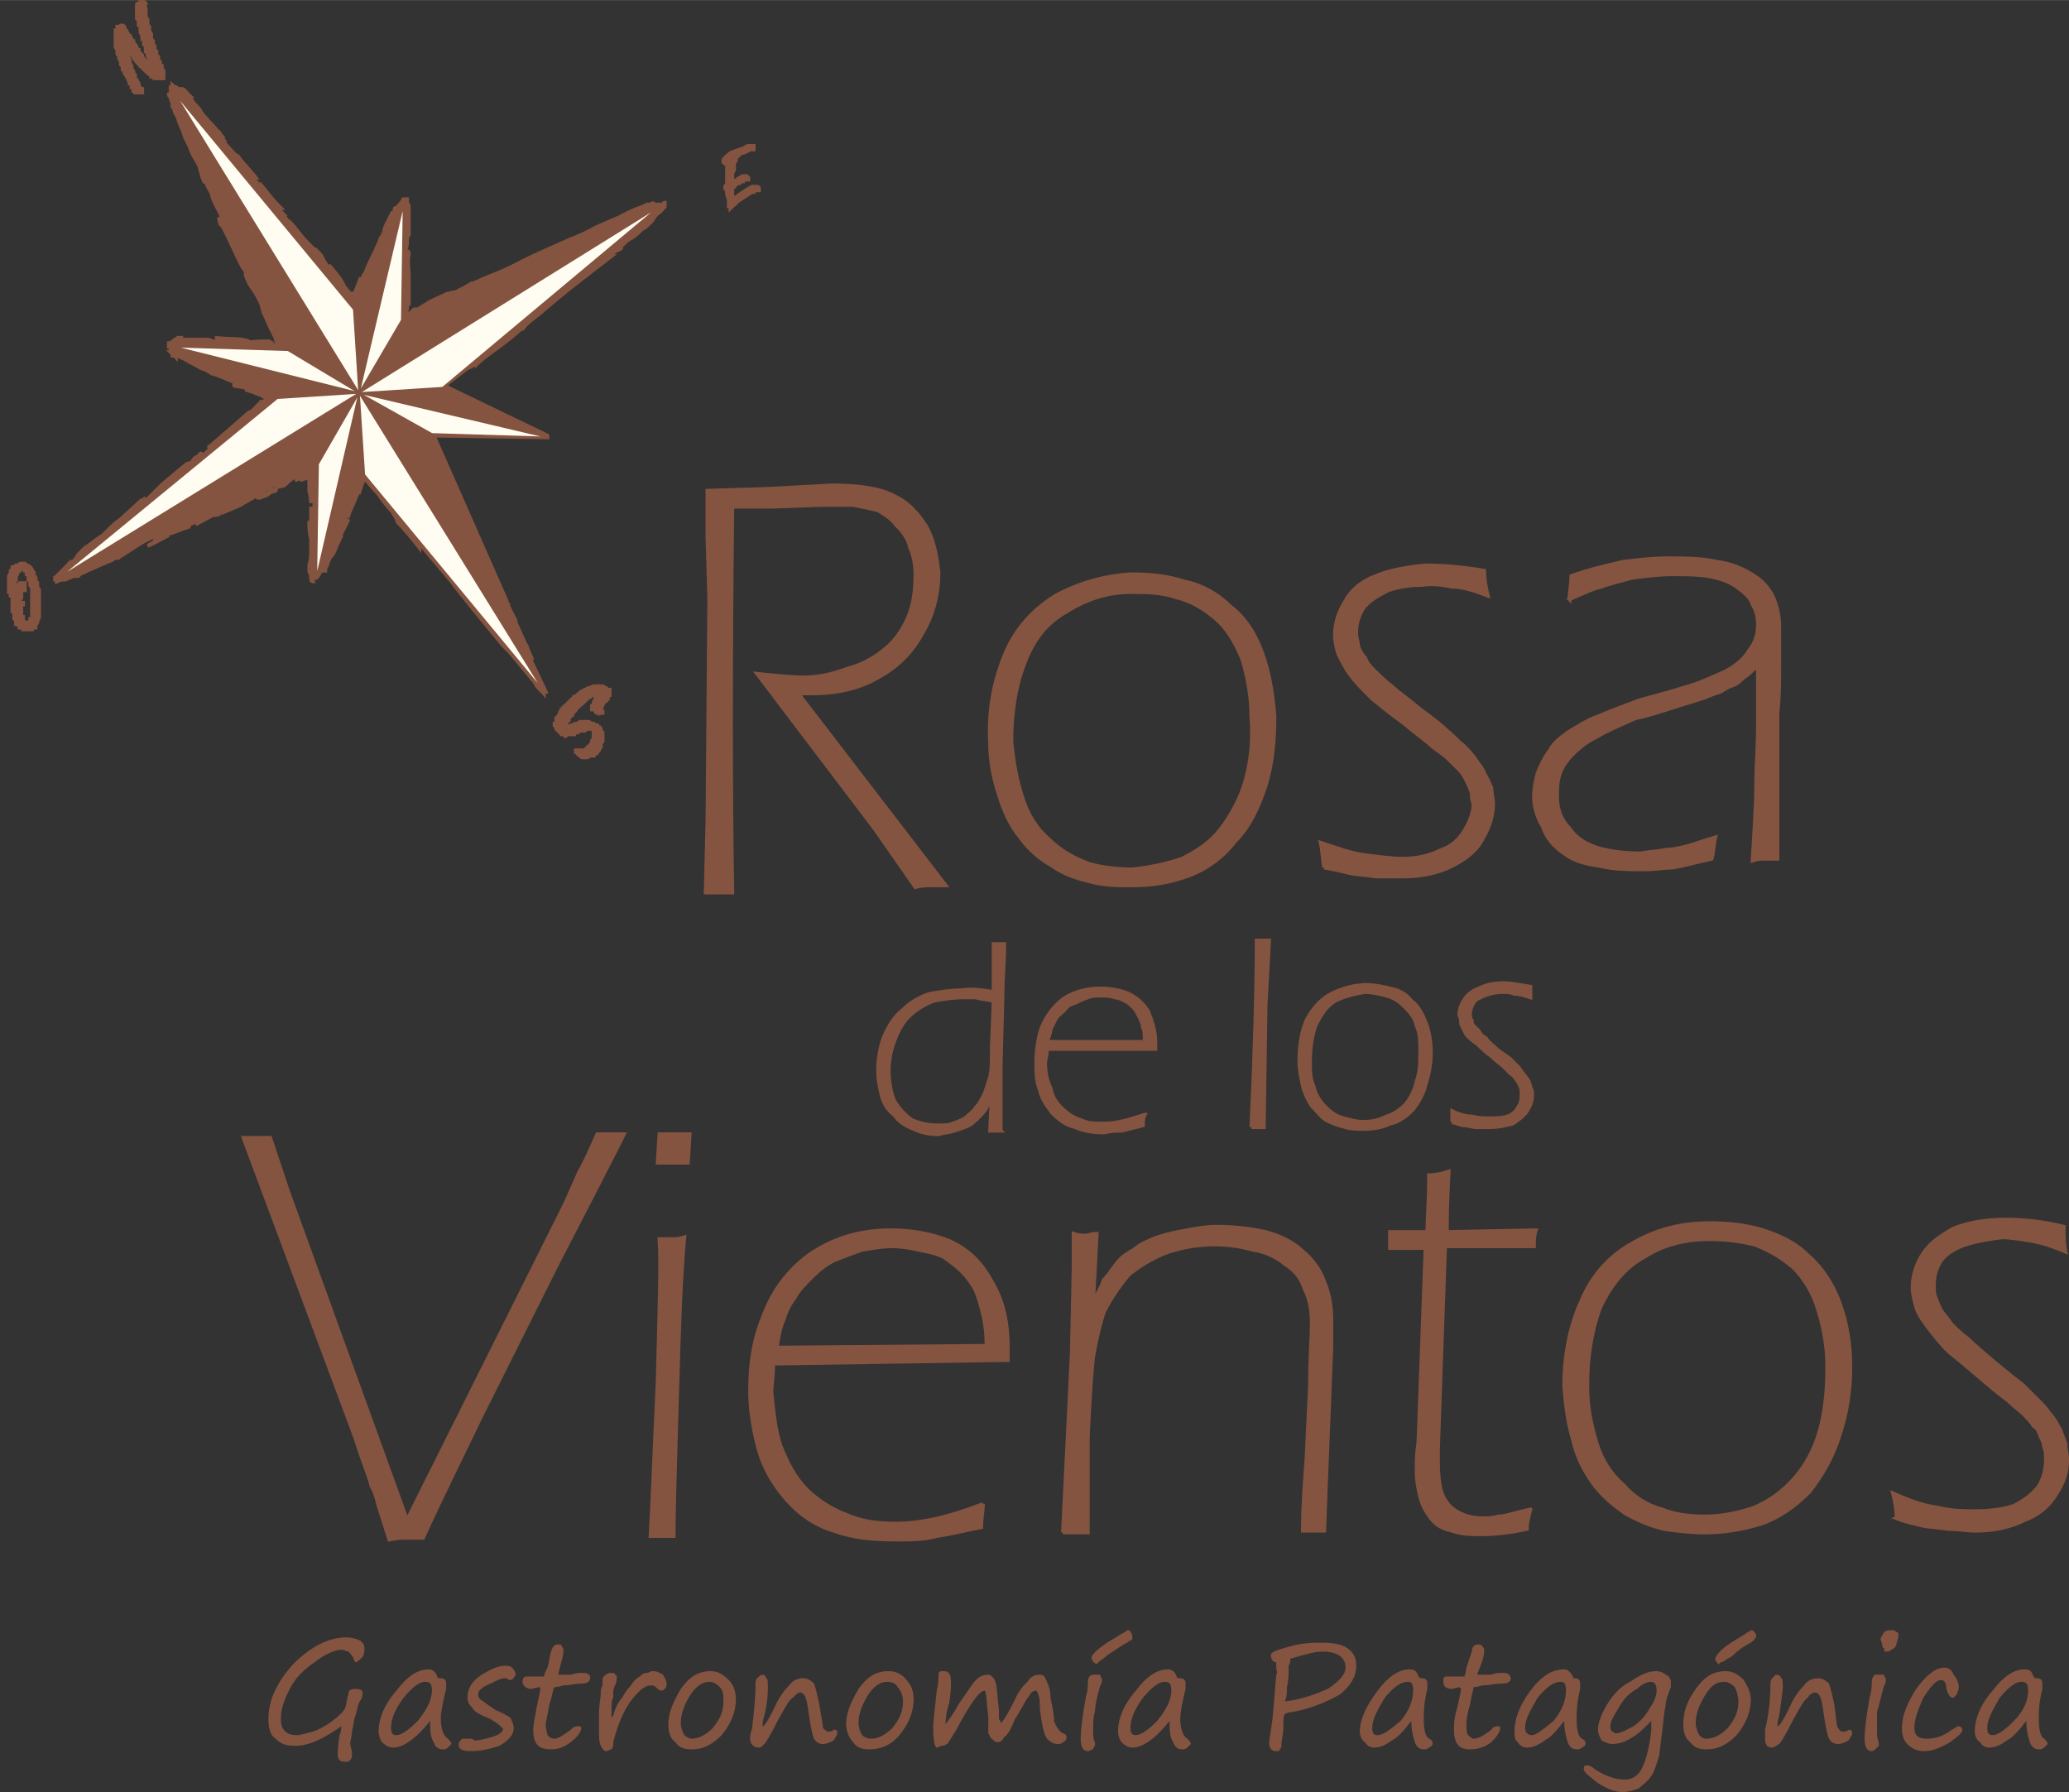 <?xml version="1.0" encoding="UTF-8"?>
<!DOCTYPE svg PUBLIC "-//W3C//DTD SVG 1.1//EN" "http://www.w3.org/Graphics/SVG/1.1/DTD/svg11.dtd">
<!-- Creator: CorelDRAW X8 -->
<svg xmlns="http://www.w3.org/2000/svg" xml:space="preserve" width="1299px" height="1125px" version="1.1" style="shape-rendering:geometricPrecision; text-rendering:geometricPrecision; image-rendering:optimizeQuality; fill-rule:evenodd; clip-rule:evenodd"
viewBox="0 0 1164 1008"
 xmlns:xlink="http://www.w3.org/1999/xlink">
 <rect x="0" y="0" width="1164" height="1008" fill="#333333" stroke="none"/>
 <defs>
  <style type="text/css">
   <![CDATA[
    .str0 {stroke:#845440;stroke-width:2.117}
    .str1 {stroke:#845440;stroke-width:0.807}
    .fil1 {fill:none;fill-rule:nonzero}
    .fil2 {fill:#FFFDF2;fill-rule:nonzero}
    .fil0 {fill:#845440;fill-rule:nonzero}
   ]]>
  </style>
 </defs>
 <g id="Capa_x0020_1">
  <path class="fil0" d="M397 502l1 -40 1 -125 -1 -35 0 -26 33 -1 37 -2c16,0 28,2 35,6 7,3 13,9 18,17 4,7 6,16 7,26 0,12 -3,24 -9,34 -6,11 -14,19 -25,25 -10,6 -23,9 -37,9 -1,0 -4,0 -8,0l83 108c-2,0 -5,0 -8,0 -3,0 -6,0 -9,1l-23 -33 -66 -87c10,1 19,2 26,2 9,0 17,-2 25,-5 8,-2 15,-6 21,-11 6,-5 10,-11 13,-18 3,-7 4,-15 4,-24 0,-5 -1,-11 -3,-15 -1,-5 -4,-9 -8,-13 -3,-4 -7,-6 -10,-8 -4,-1 -9,-2 -14,-3 -6,0 -12,0 -18,0l-28 1c-5,0 -13,0 -22,0 -1,88 -1,160 0,217 -3,0 -5,0 -8,0 -2,0 -5,0 -7,0z"/>
  <path class="fil1 str0" d="M397 502l1 -40 1 -125 -1 -35 0 -26 33 -1 37 -2c16,0 28,2 35,6 7,3 13,9 18,17 4,7 6,16 7,26 0,12 -3,24 -9,34 -6,11 -14,19 -25,25 -10,6 -23,9 -37,9 -1,0 -4,0 -8,0l83 108c-2,0 -5,0 -8,0 -3,0 -6,0 -9,1l-23 -33 -66 -87c10,1 19,2 26,2 9,0 17,-2 25,-5 8,-2 15,-6 21,-11 6,-5 10,-11 13,-18 3,-7 4,-15 4,-24 0,-5 -1,-11 -3,-15 -1,-5 -4,-9 -8,-13 -3,-4 -7,-6 -10,-8 -4,-1 -9,-2 -14,-3 -6,0 -12,0 -18,0l-28 1c-5,0 -13,0 -22,0 -1,88 -1,160 0,217 -3,0 -5,0 -8,0 -2,0 -5,0 -7,0z"/>
  <path class="fil0" d="M636 333c-13,0 -25,4 -36,11 -11,6 -19,16 -24,30 -5,13 -7,28 -7,43 1,11 3,22 6,31 3,10 8,18 15,24 7,7 15,11 23,14 7,2 16,3 24,3 10,-1 19,-3 28,-6 8,-4 16,-9 22,-17 6,-8 11,-17 14,-28 3,-11 4,-23 3,-35 0,-11 -2,-22 -5,-32 -4,-10 -9,-18 -15,-23 -7,-6 -14,-10 -22,-12 -9,-3 -17,-3 -26,-3zm0 -10c11,0 21,1 30,4 10,2 19,7 26,14 8,6 14,15 18,26 4,11 6,23 7,36 0,13 -1,26 -5,39 -4,12 -9,23 -17,31 -7,9 -15,15 -25,19 -10,4 -21,6 -33,6 -8,0 -15,0 -23,-2 -8,-2 -15,-4 -22,-9 -7,-4 -13,-9 -18,-16 -5,-6 -9,-14 -12,-24 -3,-9 -5,-19 -5,-29 -1,-18 2,-34 8,-49 6,-15 16,-26 29,-34 13,-7 27,-11 42,-12z"/>
  <path class="fil1 str0" d="M636 333c-13,0 -25,4 -36,11 -11,6 -19,16 -24,30 -5,13 -7,28 -7,43 1,11 3,22 6,31 3,10 8,18 15,24 7,7 15,11 23,14 7,2 16,3 24,3 10,-1 19,-3 28,-6 8,-4 16,-9 22,-17 6,-8 11,-17 14,-28 3,-11 4,-23 3,-35 0,-11 -2,-22 -5,-32 -4,-10 -9,-18 -15,-23 -7,-6 -14,-10 -22,-12 -9,-3 -17,-3 -26,-3zm0 -10c11,0 21,1 30,4 10,2 19,7 26,14 8,6 14,15 18,26 4,11 6,23 7,36 0,13 -1,26 -5,39 -4,12 -9,23 -17,31 -7,9 -15,15 -25,19 -10,4 -21,6 -33,6 -8,0 -15,0 -23,-2 -8,-2 -15,-4 -22,-9 -7,-4 -13,-9 -18,-16 -5,-6 -9,-14 -12,-24 -3,-9 -5,-19 -5,-29 -1,-18 2,-34 8,-49 6,-15 16,-26 29,-34 13,-7 27,-11 42,-12z"/>
  <path class="fil0" d="M745 488c-1,-5 -1,-10 -2,-14 9,3 17,6 25,7 8,1 15,2 21,2 9,0 16,-2 22,-5 6,-2 10,-6 13,-11 3,-5 5,-10 5,-15 -1,-2 -1,-4 -1,-6 -1,-3 -2,-5 -3,-7 -1,-2 -2,-4 -4,-6 -1,-1 -3,-3 -6,-6 -2,-2 -5,-4 -9,-7 -3,-3 -9,-7 -16,-13 -7,-5 -13,-10 -18,-14 -5,-5 -9,-9 -12,-13 -3,-4 -5,-8 -7,-12 -1,-3 -2,-7 -2,-11 0,-6 2,-13 6,-19 3,-6 9,-11 17,-14 7,-3 17,-5 28,-6 10,0 21,1 33,3 0,5 1,10 2,14 -8,-3 -14,-5 -20,-5 -5,-1 -11,-2 -17,-1 -7,0 -13,1 -19,3 -6,3 -11,6 -14,10 -3,5 -4,9 -4,14 0,3 1,5 1,7 1,3 2,5 4,7 1,3 3,5 5,7 3,3 6,6 10,9 3,3 9,7 16,13 7,5 12,9 15,12 4,3 6,6 9,8 2,2 5,5 7,8 2,3 4,5 5,8 2,3 3,6 4,8 0,3 1,6 1,9 0,7 -2,13 -6,20 -3,6 -9,11 -17,15 -8,4 -17,6 -28,6 -4,0 -9,0 -15,0 -6,-1 -11,-1 -15,-2 -4,-1 -8,-2 -14,-3z"/>
  <path class="fil1 str0" d="M745 488c-1,-5 -1,-10 -2,-14 9,3 17,6 25,7 8,1 15,2 21,2 9,0 16,-2 22,-5 6,-2 10,-6 13,-11 3,-5 5,-10 5,-15 -1,-2 -1,-4 -1,-6 -1,-3 -2,-5 -3,-7 -1,-2 -2,-4 -4,-6 -1,-1 -3,-3 -6,-6 -2,-2 -5,-4 -9,-7 -3,-3 -9,-7 -16,-13 -7,-5 -13,-10 -18,-14 -5,-5 -9,-9 -12,-13 -3,-4 -5,-8 -7,-12 -1,-3 -2,-7 -2,-11 0,-6 2,-13 6,-19 3,-6 9,-11 17,-14 7,-3 17,-5 28,-6 10,0 21,1 33,3 0,5 1,10 2,14 -8,-3 -14,-5 -20,-5 -5,-1 -11,-2 -17,-1 -7,0 -13,1 -19,3 -6,3 -11,6 -14,10 -3,5 -4,9 -4,14 0,3 1,5 1,7 1,3 2,5 4,7 1,3 3,5 5,7 3,3 6,6 10,9 3,3 9,7 16,13 7,5 12,9 15,12 4,3 6,6 9,8 2,2 5,5 7,8 2,3 4,5 5,8 2,3 3,6 4,8 0,3 1,6 1,9 0,7 -2,13 -6,20 -3,6 -9,11 -17,15 -8,4 -17,6 -28,6 -4,0 -9,0 -15,0 -6,-1 -11,-1 -15,-2 -4,-1 -8,-2 -14,-3z"/>
  <path class="fil0" d="M883 337c0,-4 1,-8 1,-13 11,-4 21,-6 29,-8 8,-1 17,-2 25,-2 10,0 19,0 28,2 8,1 15,4 21,8 5,3 9,8 11,13 2,5 3,10 3,16 0,5 0,12 0,21 0,8 0,18 -1,27 0,10 0,22 0,37 0,14 0,25 0,31l0 14c-3,0 -5,0 -7,0 -2,0 -4,0 -7,1 1,-17 2,-31 2,-42 0,-10 1,-22 1,-34 0,-12 0,-23 0,-34 -3,3 -6,6 -8,7 -1,1 -3,3 -5,4 -3,1 -5,2 -8,4 -3,1 -6,2 -8,3 -3,1 -9,3 -19,6 -9,3 -16,5 -21,6 -9,4 -16,7 -21,10 -6,3 -10,6 -14,10 -3,3 -6,7 -7,10 -2,5 -2,9 -2,14 0,7 2,13 7,18 4,6 10,9 16,11 7,2 15,3 24,3 5,-1 10,-1 14,-2 4,0 8,-1 12,-2 4,-1 9,-3 16,-5 -1,4 -1,8 -2,12 -9,2 -16,4 -22,5 -5,0 -10,1 -15,1 -10,0 -18,0 -26,-2 -8,-1 -15,-3 -20,-7 -6,-4 -10,-9 -12,-15 -3,-5 -5,-11 -5,-17 0,-4 1,-9 2,-13 2,-5 4,-9 7,-13 2,-4 6,-7 10,-10 5,-3 11,-7 17,-9 7,-3 15,-6 23,-9 3,-1 12,-3 28,-8 7,-2 13,-5 20,-8 6,-3 11,-7 14,-12 4,-5 5,-10 5,-15 0,-4 -1,-8 -3,-11 -1,-4 -5,-7 -9,-10 -4,-3 -10,-5 -16,-6 -6,-1 -13,-1 -20,-1 -8,0 -15,1 -23,2 -7,2 -12,3 -17,5 -5,1 -11,4 -18,7z"/>
  <path class="fil1 str0" d="M883 337c0,-4 1,-8 1,-13 11,-4 21,-6 29,-8 8,-1 17,-2 25,-2 10,0 19,0 28,2 8,1 15,4 21,8 5,3 9,8 11,13 2,5 3,10 3,16 0,5 0,12 0,21 0,8 0,18 -1,27 0,10 0,22 0,37 0,14 0,25 0,31l0 14c-3,0 -5,0 -7,0 -2,0 -4,0 -7,1 1,-17 2,-31 2,-42 0,-10 1,-22 1,-34 0,-12 0,-23 0,-34 -3,3 -6,6 -8,7 -1,1 -3,3 -5,4 -3,1 -5,2 -8,4 -3,1 -6,2 -8,3 -3,1 -9,3 -19,6 -9,3 -16,5 -21,6 -9,4 -16,7 -21,10 -6,3 -10,6 -14,10 -3,3 -6,7 -7,10 -2,5 -2,9 -2,14 0,7 2,13 7,18 4,6 10,9 16,11 7,2 15,3 24,3 5,-1 10,-1 14,-2 4,0 8,-1 12,-2 4,-1 9,-3 16,-5 -1,4 -1,8 -2,12 -9,2 -16,4 -22,5 -5,0 -10,1 -15,1 -10,0 -18,0 -26,-2 -8,-1 -15,-3 -20,-7 -6,-4 -10,-9 -12,-15 -3,-5 -5,-11 -5,-17 0,-4 1,-9 2,-13 2,-5 4,-9 7,-13 2,-4 6,-7 10,-10 5,-3 11,-7 17,-9 7,-3 15,-6 23,-9 3,-1 12,-3 28,-8 7,-2 13,-5 20,-8 6,-3 11,-7 14,-12 4,-5 5,-10 5,-15 0,-4 -1,-8 -3,-11 -1,-4 -5,-7 -9,-10 -4,-3 -10,-5 -16,-6 -6,-1 -13,-1 -20,-1 -8,0 -15,1 -23,2 -7,2 -12,3 -17,5 -5,1 -11,4 -18,7z"/>
  <path class="fil0" d="M559 563c-4,-1 -7,-1 -10,-2 -3,0 -5,0 -7,0 -6,0 -12,1 -17,2 -5,2 -10,5 -14,9 -3,3 -6,8 -8,14 -2,5 -3,11 -3,16 0,6 1,12 3,17 3,5 6,8 10,11 5,2 9,3 15,3 3,0 6,0 8,-1 3,-1 5,-2 7,-3 2,-2 4,-3 6,-6 2,-2 3,-4 5,-8 1,-3 2,-6 3,-9 1,-4 1,-10 1,-17l1 -26zm4 73c-1,0 -2,0 -3,0 -1,0 -2,0 -3,0l1 -20c-1,3 -2,5 -3,7 -1,2 -3,4 -4,5 -2,2 -4,4 -6,5 -2,1 -5,2 -8,3 -3,1 -6,1 -9,2 -5,0 -10,-1 -14,-3 -5,-2 -8,-4 -11,-8 -4,-3 -6,-7 -7,-11 -1,-4 -2,-9 -2,-14 0,-6 1,-12 3,-18 3,-7 6,-12 11,-16 4,-4 9,-7 15,-9 6,-1 12,-2 18,-2 6,-1 12,0 18,1 0,-5 0,-9 0,-14 0,-4 0,-8 0,-13 1,0 2,0 3,0 1,0 2,0 3,0 0,9 -1,19 -1,30l-1 37c0,14 0,24 0,28l0 10z"/>
  <path class="fil1 str0" d="M559 563c-4,-1 -7,-1 -10,-2 -3,0 -5,0 -7,0 -6,0 -12,1 -17,2 -5,2 -10,5 -14,9 -3,3 -6,8 -8,14 -2,5 -3,11 -3,16 0,6 1,12 3,17 3,5 6,8 10,11 5,2 9,3 15,3 3,0 6,0 8,-1 3,-1 5,-2 7,-3 2,-2 4,-3 6,-6 2,-2 3,-4 5,-8 1,-3 2,-6 3,-9 1,-4 1,-10 1,-17l1 -26zm4 73c-1,0 -2,0 -3,0 -1,0 -2,0 -3,0l1 -20c-1,3 -2,5 -3,7 -1,2 -3,4 -4,5 -2,2 -4,4 -6,5 -2,1 -5,2 -8,3 -3,1 -6,1 -9,2 -5,0 -10,-1 -14,-3 -5,-2 -8,-4 -11,-8 -4,-3 -6,-7 -7,-11 -1,-4 -2,-9 -2,-14 0,-6 1,-12 3,-18 3,-7 6,-12 11,-16 4,-4 9,-7 15,-9 6,-1 12,-2 18,-2 6,-1 12,0 18,1 0,-5 0,-9 0,-14 0,-4 0,-8 0,-13 1,0 2,0 3,0 1,0 2,0 3,0 0,9 -1,19 -1,30l-1 37c0,14 0,24 0,28l0 10z"/>
  <path class="fil0" d="M589 586l55 0c0,-4 0,-7 -1,-8 0,-2 -1,-4 -2,-6 -1,-2 -2,-4 -3,-5 -2,-2 -3,-3 -5,-4 -2,-1 -4,-2 -6,-2 -2,-1 -5,-1 -7,-1 -3,0 -6,0 -8,1 -3,1 -5,2 -7,3 -3,1 -5,2 -6,4 -2,2 -4,3 -5,5 -1,2 -2,4 -3,6 0,2 -1,4 -2,7zm55 41c-1,2 -1,4 -1,6 -4,1 -8,2 -12,3 -3,0 -6,0 -10,1 -6,0 -12,-1 -16,-3 -5,-1 -9,-4 -13,-8 -3,-4 -6,-8 -7,-13 -2,-5 -2,-10 -2,-15 0,-7 1,-14 3,-20 3,-7 7,-12 12,-16 6,-4 13,-6 21,-6 6,0 11,1 16,3 4,2 8,5 11,10 2,5 4,11 4,17 0,1 0,3 0,4l-61 0c0,4 -1,6 -1,8 0,5 1,10 3,14 1,5 3,8 6,11 3,3 7,6 11,7 4,2 8,2 13,2 7,0 14,-2 23,-5z"/>
  <path class="fil1 str0" d="M589 586l55 0c0,-4 0,-7 -1,-8 0,-2 -1,-4 -2,-6 -1,-2 -2,-4 -3,-5 -2,-2 -3,-3 -5,-4 -2,-1 -4,-2 -6,-2 -2,-1 -5,-1 -7,-1 -3,0 -6,0 -8,1 -3,1 -5,2 -7,3 -3,1 -5,2 -6,4 -2,2 -4,3 -5,5 -1,2 -2,4 -3,6 0,2 -1,4 -2,7zm55 41c-1,2 -1,4 -1,6 -4,1 -8,2 -12,3 -3,0 -6,0 -10,1 -6,0 -12,-1 -16,-3 -5,-1 -9,-4 -13,-8 -3,-4 -6,-8 -7,-13 -2,-5 -2,-10 -2,-15 0,-7 1,-14 3,-20 3,-7 7,-12 12,-16 6,-4 13,-6 21,-6 6,0 11,1 16,3 4,2 8,5 11,10 2,5 4,11 4,17 0,1 0,3 0,4l-61 0c0,4 -1,6 -1,8 0,5 1,10 3,14 1,5 3,8 6,11 3,3 7,6 11,7 4,2 8,2 13,2 7,0 14,-2 23,-5z"/>
  <path class="fil0" d="M704 634c2,-43 3,-78 3,-105 2,0 3,0 4,0 0,0 1,0 3,0l-2 37 -1 68c-2,0 -3,0 -3,0 -1,0 -2,0 -4,0z"/>
  <path class="fil1 str0" d="M704 634c2,-43 3,-78 3,-105 2,0 3,0 4,0 0,0 1,0 3,0l-2 37 -1 68c-2,0 -3,0 -3,0 -1,0 -2,0 -4,0z"/>
  <path class="fil0" d="M768 558c-6,1 -11,2 -17,5 -5,3 -8,8 -11,14 -2,6 -3,13 -3,20 0,5 0,10 2,14 1,5 4,9 7,12 3,3 6,5 10,6 4,1 7,2 11,2 5,0 9,-1 13,-3 4,-1 8,-4 11,-7 3,-4 5,-8 6,-13 2,-5 2,-11 2,-16 0,-6 0,-11 -2,-15 -1,-5 -4,-8 -7,-11 -3,-3 -6,-5 -10,-6 -4,-1 -8,-2 -12,-2zm1 -4c4,0 9,1 13,2 5,1 9,3 12,7 4,3 6,7 8,12 2,5 3,11 3,17 0,6 -1,12 -3,18 -1,5 -4,10 -7,14 -4,4 -8,7 -13,8 -4,2 -9,3 -15,3 -3,0 -7,0 -10,-1 -4,-1 -7,-2 -11,-4 -3,-2 -5,-5 -8,-8 -2,-3 -4,-7 -5,-11 -1,-5 -2,-9 -2,-14 0,-8 1,-16 4,-23 3,-6 8,-12 14,-15 6,-3 13,-5 20,-5z"/>
  <path class="fil1 str0" d="M768 558c-6,1 -11,2 -17,5 -5,3 -8,8 -11,14 -2,6 -3,13 -3,20 0,5 0,10 2,14 1,5 4,9 7,12 3,3 6,5 10,6 4,1 7,2 11,2 5,0 9,-1 13,-3 4,-1 8,-4 11,-7 3,-4 5,-8 6,-13 2,-5 2,-11 2,-16 0,-6 0,-11 -2,-15 -1,-5 -4,-8 -7,-11 -3,-3 -6,-5 -10,-6 -4,-1 -8,-2 -12,-2zm1 -4c4,0 9,1 13,2 5,1 9,3 12,7 4,3 6,7 8,12 2,5 3,11 3,17 0,6 -1,12 -3,18 -1,5 -4,10 -7,14 -4,4 -8,7 -13,8 -4,2 -9,3 -15,3 -3,0 -7,0 -10,-1 -4,-1 -7,-2 -11,-4 -3,-2 -5,-5 -8,-8 -2,-3 -4,-7 -5,-11 -1,-5 -2,-9 -2,-14 0,-8 1,-16 4,-23 3,-6 8,-12 14,-15 6,-3 13,-5 20,-5z"/>
  <path class="fil0" d="M817 631c0,-2 0,-4 0,-6 4,2 8,3 11,3 4,1 7,1 10,1 4,0 7,0 10,-1 3,-1 5,-3 6,-5 2,-3 2,-5 2,-7 0,-1 0,-2 0,-3 0,-1 -1,-2 -1,-3 -1,-1 -1,-2 -2,-3 -1,-1 -1,-2 -3,-3 -1,-1 -2,-2 -4,-4 -1,-1 -4,-3 -7,-6 -3,-2 -6,-5 -8,-7 -2,-1 -4,-3 -6,-5 -1,-2 -2,-4 -3,-6 0,-2 0,-3 -1,-5 0,-3 1,-6 3,-9 2,-3 5,-5 8,-6 4,-2 8,-3 14,-3 4,0 9,1 15,2 0,2 0,4 0,6 -3,-1 -6,-2 -9,-2 -2,-1 -5,-1 -7,-1 -4,0 -7,1 -10,2 -2,1 -5,2 -6,4 -1,2 -2,4 -2,6 0,2 0,3 1,4 0,1 0,2 1,3 1,1 2,2 3,3 1,2 2,3 4,4 1,2 4,4 7,7 3,2 6,4 7,5 2,2 3,3 4,4 1,1 2,3 3,4 1,1 2,3 3,4 0,1 1,2 1,4 1,1 1,2 1,4 0,3 -1,6 -3,9 -2,3 -5,5 -8,7 -4,1 -8,2 -13,2 -2,0 -4,0 -7,0 -3,0 -5,-1 -7,-1 -2,0 -4,-1 -7,-2z"/>
  <path class="fil1 str0" d="M817 631c0,-2 0,-4 0,-6 4,2 8,3 11,3 4,1 7,1 10,1 4,0 7,0 10,-1 3,-1 5,-3 6,-5 2,-3 2,-5 2,-7 0,-1 0,-2 0,-3 0,-1 -1,-2 -1,-3 -1,-1 -1,-2 -2,-3 -1,-1 -1,-2 -3,-3 -1,-1 -2,-2 -4,-4 -1,-1 -4,-3 -7,-6 -3,-2 -6,-5 -8,-7 -2,-1 -4,-3 -6,-5 -1,-2 -2,-4 -3,-6 0,-2 0,-3 -1,-5 0,-3 1,-6 3,-9 2,-3 5,-5 8,-6 4,-2 8,-3 14,-3 4,0 9,1 15,2 0,2 0,4 0,6 -3,-1 -6,-2 -9,-2 -2,-1 -5,-1 -7,-1 -4,0 -7,1 -10,2 -2,1 -5,2 -6,4 -1,2 -2,4 -2,6 0,2 0,3 1,4 0,1 0,2 1,3 1,1 2,2 3,3 1,2 2,3 4,4 1,2 4,4 7,7 3,2 6,4 7,5 2,2 3,3 4,4 1,1 2,3 3,4 1,1 2,3 3,4 0,1 1,2 1,4 1,1 1,2 1,4 0,3 -1,6 -3,9 -2,3 -5,5 -8,7 -4,1 -8,2 -13,2 -2,0 -4,0 -7,0 -3,0 -5,-1 -7,-1 -2,0 -4,-1 -7,-2z"/>
  <path class="fil0" d="M219 866l-6 -19c-1,-4 -2,-8 -4,-11 -1,-5 -5,-14 -9,-27l-63 -169c3,0 5,0 7,0 2,0 5,0 8,0l10 30 67 185 89 -178 8 -18c3,-5 6,-12 10,-21 2,0 5,0 7,0 3,0 6,0 8,0 -9,18 -22,43 -38,74l-43 86c-12,25 -23,47 -32,67 -4,0 -7,0 -9,0 -3,0 -6,0 -10,1z"/>
  <path class="fil1 str0" d="M219 866l-6 -19c-1,-4 -2,-8 -4,-11 -1,-5 -5,-14 -9,-27l-63 -169c3,0 5,0 7,0 2,0 5,0 8,0l10 30 67 185 89 -178 8 -18c3,-5 6,-12 10,-21 2,0 5,0 7,0 3,0 6,0 8,0 -9,18 -22,43 -38,74l-43 86c-12,25 -23,47 -32,67 -4,0 -7,0 -9,0 -3,0 -6,0 -10,1z"/>
  <path class="fil0" d="M370 654l1 -16c2,0 5,0 8,0 3,0 6,0 9,0l-1 16c-2,0 -5,0 -8,0 -3,0 -6,0 -9,0zm-4 210c1,-16 2,-45 4,-87 1,-41 2,-68 1,-80 3,0 5,0 7,0 2,0 4,0 7,-1 -2,21 -3,50 -4,86 -1,37 -2,64 -2,82 -2,0 -5,0 -6,0 -2,0 -4,0 -7,0z"/>
  <path class="fil1 str0" d="M370 654l1 -16c2,0 5,0 8,0 3,0 6,0 9,0l-1 16c-2,0 -5,0 -8,0 -3,0 -6,0 -9,0zm-4 210c1,-16 2,-45 4,-87 1,-41 2,-68 1,-80 3,0 5,0 7,0 2,0 4,0 7,-1 -2,21 -3,50 -4,86 -1,37 -2,64 -2,82 -2,0 -5,0 -6,0 -2,0 -4,0 -7,0z"/>
  <path class="fil0" d="M437 758l118 -1c0,-8 -1,-14 -2,-18 -1,-4 -2,-8 -4,-13 -2,-4 -5,-8 -8,-11 -3,-3 -6,-5 -10,-8 -4,-2 -9,-3 -14,-4 -4,-1 -10,-2 -15,-2 -6,0 -11,1 -17,2 -6,2 -11,4 -16,6 -4,2 -8,5 -12,9 -4,4 -8,8 -10,12 -3,4 -5,8 -6,12 -2,4 -3,9 -4,16zm116 88c0,4 -1,8 -1,13 -10,2 -18,4 -25,5 -7,2 -15,2 -22,2 -14,0 -25,-1 -36,-5 -10,-3 -19,-9 -26,-17 -8,-9 -13,-18 -16,-28 -3,-11 -5,-22 -5,-34 0,-15 2,-29 8,-43 5,-13 13,-24 25,-33 13,-9 28,-14 46,-14 12,0 23,2 33,6 11,5 18,12 24,23 6,10 9,22 9,37 0,2 0,5 0,7l-132 2c0,7 -1,12 -1,16 1,10 2,21 5,30 4,10 8,18 15,25 6,6 14,11 22,14 9,4 18,5 28,5 15,0 31,-4 49,-11z"/>
  <path class="fil1 str0" d="M437 758l118 -1c0,-8 -1,-14 -2,-18 -1,-4 -2,-8 -4,-13 -2,-4 -5,-8 -8,-11 -3,-3 -6,-5 -10,-8 -4,-2 -9,-3 -14,-4 -4,-1 -10,-2 -15,-2 -6,0 -11,1 -17,2 -6,2 -11,4 -16,6 -4,2 -8,5 -12,9 -4,4 -8,8 -10,12 -3,4 -5,8 -6,12 -2,4 -3,9 -4,16zm116 88c0,4 -1,8 -1,13 -10,2 -18,4 -25,5 -7,2 -15,2 -22,2 -14,0 -25,-1 -36,-5 -10,-3 -19,-9 -26,-17 -8,-9 -13,-18 -16,-28 -3,-11 -5,-22 -5,-34 0,-15 2,-29 8,-43 5,-13 13,-24 25,-33 13,-9 28,-14 46,-14 12,0 23,2 33,6 11,5 18,12 24,23 6,10 9,22 9,37 0,2 0,5 0,7l-132 2c0,7 -1,12 -1,16 1,10 2,21 5,30 4,10 8,18 15,25 6,6 14,11 22,14 9,4 18,5 28,5 15,0 31,-4 49,-11z"/>
  <path class="fil0" d="M598 862l5 -101 1 -48c0,-8 0,-15 0,-19 3,1 5,1 7,1 1,0 3,-1 6,-1l-2 38c3,-5 5,-9 6,-12 2,-2 4,-5 7,-9 2,-3 6,-6 10,-8 3,-3 8,-5 13,-7 6,-2 11,-3 17,-4 5,-1 11,-2 16,-2 10,0 19,1 28,3 8,2 16,6 21,11 6,5 10,11 12,17 3,7 4,14 4,22 0,3 0,8 0,15l-3 76 -1 27c-2,0 -4,0 -6,0 -2,0 -4,0 -6,0 0,-14 1,-27 2,-40l2 -42c0,-16 1,-27 1,-34 0,-8 -1,-14 -4,-20 -2,-6 -5,-10 -11,-14 -5,-4 -11,-7 -18,-8 -7,-2 -14,-3 -22,-3 -10,0 -20,2 -28,5 -7,3 -14,7 -20,12 -5,6 -10,13 -14,21 -2,6 -4,14 -6,25 -1,9 -2,24 -3,45 0,22 0,39 0,54 -3,0 -5,0 -7,0 -1,0 -4,0 -7,0z"/>
  <path class="fil1 str0" d="M598 862l5 -101 1 -48c0,-8 0,-15 0,-19 3,1 5,1 7,1 1,0 3,-1 6,-1l-2 38c3,-5 5,-9 6,-12 2,-2 4,-5 7,-9 2,-3 6,-6 10,-8 3,-3 8,-5 13,-7 6,-2 11,-3 17,-4 5,-1 11,-2 16,-2 10,0 19,1 28,3 8,2 16,6 21,11 6,5 10,11 12,17 3,7 4,14 4,22 0,3 0,8 0,15l-3 76 -1 27c-2,0 -4,0 -6,0 -2,0 -4,0 -6,0 0,-14 1,-27 2,-40l2 -42c0,-16 1,-27 1,-34 0,-8 -1,-14 -4,-20 -2,-6 -5,-10 -11,-14 -5,-4 -11,-7 -18,-8 -7,-2 -14,-3 -22,-3 -10,0 -20,2 -28,5 -7,3 -14,7 -20,12 -5,6 -10,13 -14,21 -2,6 -4,14 -6,25 -1,9 -2,24 -3,45 0,22 0,39 0,54 -3,0 -5,0 -7,0 -1,0 -4,0 -7,0z"/>
  <path class="fil0" d="M861 849c-1,4 -2,7 -2,11 -9,2 -18,3 -25,3 -6,0 -12,0 -17,-2 -5,-1 -9,-3 -12,-7 -3,-4 -5,-8 -6,-12 -1,-4 -2,-9 -2,-14 0,-1 0,-2 0,-4 0,-2 0,-6 1,-13l4 -109 -20 0c0,-3 0,-6 0,-9l21 0c0,-7 1,-18 1,-32 4,0 8,-1 11,-2 -1,18 -1,29 -1,34l50 -1c-1,3 -1,6 -1,9l-50 0 -4 114 0 7c0,9 1,16 3,20 2,4 5,7 9,9 4,2 8,3 13,3 3,0 6,0 9,-1 4,0 9,-2 18,-4z"/>
  <path class="fil1 str0" d="M861 849c-1,4 -2,7 -2,11 -9,2 -18,3 -25,3 -6,0 -12,0 -17,-2 -5,-1 -9,-3 -12,-7 -3,-4 -5,-8 -6,-12 -1,-4 -2,-9 -2,-14 0,-1 0,-2 0,-4 0,-2 0,-6 1,-13l4 -109 -20 0c0,-3 0,-6 0,-9l21 0c0,-7 1,-18 1,-32 4,0 8,-1 11,-2 -1,18 -1,29 -1,34l50 -1c-1,3 -1,6 -1,9l-50 0 -4 114 0 7c0,9 1,16 3,20 2,4 5,7 9,9 4,2 8,3 13,3 3,0 6,0 9,-1 4,0 9,-2 18,-4z"/>
  <path class="fil0" d="M962 697c-14,0 -26,3 -37,10 -11,6 -19,16 -25,29 -5,14 -7,28 -7,44 0,11 2,21 5,31 3,10 8,18 15,24 6,7 14,12 22,14 7,3 16,4 24,4 10,0 19,-2 28,-5 9,-4 16,-9 23,-17 6,-7 11,-16 14,-27 3,-11 4,-23 4,-35 0,-12 -2,-22 -5,-32 -3,-10 -8,-18 -14,-24 -7,-6 -14,-10 -22,-13 -8,-2 -17,-3 -25,-3zm0 -9c10,0 20,1 30,4 9,3 18,7 25,14 8,7 14,16 18,27 4,11 6,23 6,36 0,13 -2,26 -6,38 -4,13 -10,23 -17,32 -8,8 -16,14 -27,18 -10,3 -20,5 -32,5 -8,0 -16,-1 -23,-2 -8,-2 -15,-5 -22,-9 -7,-5 -13,-10 -18,-17 -5,-7 -9,-15 -11,-24 -3,-10 -4,-19 -5,-30 0,-17 3,-34 10,-49 6,-14 16,-25 29,-32 14,-8 28,-11 43,-11z"/>
  <path class="fil1 str0" d="M962 697c-14,0 -26,3 -37,10 -11,6 -19,16 -25,29 -5,14 -7,28 -7,44 0,11 2,21 5,31 3,10 8,18 15,24 6,7 14,12 22,14 7,3 16,4 24,4 10,0 19,-2 28,-5 9,-4 16,-9 23,-17 6,-7 11,-16 14,-27 3,-11 4,-23 4,-35 0,-12 -2,-22 -5,-32 -3,-10 -8,-18 -14,-24 -7,-6 -14,-10 -22,-13 -8,-2 -17,-3 -25,-3zm0 -9c10,0 20,1 30,4 9,3 18,7 25,14 8,7 14,16 18,27 4,11 6,23 6,36 0,13 -2,26 -6,38 -4,13 -10,23 -17,32 -8,8 -16,14 -27,18 -10,3 -20,5 -32,5 -8,0 -16,-1 -23,-2 -8,-2 -15,-5 -22,-9 -7,-5 -13,-10 -18,-17 -5,-7 -9,-15 -11,-24 -3,-10 -4,-19 -5,-30 0,-17 3,-34 10,-49 6,-14 16,-25 29,-32 14,-8 28,-11 43,-11z"/>
  <path class="fil0" d="M1067 854c0,-5 -1,-10 -2,-14 9,4 17,7 25,8 8,2 15,2 21,2 9,0 16,-1 22,-3 6,-3 11,-7 14,-11 3,-5 4,-10 4,-15 0,-3 0,-5 -1,-7 0,-2 -1,-4 -2,-6 -1,-3 -2,-5 -4,-6 -1,-2 -3,-4 -6,-7 -2,-2 -5,-4 -8,-7 -4,-3 -9,-7 -16,-13 -7,-6 -13,-11 -18,-15 -4,-4 -8,-9 -11,-13 -3,-4 -6,-8 -7,-12 -1,-4 -2,-7 -2,-11 0,-6 2,-13 6,-19 4,-6 10,-10 17,-14 8,-3 17,-5 29,-5 10,0 21,1 33,4 0,5 0,9 1,14 -7,-3 -13,-5 -19,-6 -6,-1 -11,-2 -17,-2 -7,1 -14,2 -20,4 -6,2 -11,5 -14,9 -3,5 -4,9 -4,14 0,3 0,5 1,7 1,3 2,5 3,7 2,3 4,5 6,8 2,2 5,5 9,8 3,3 9,8 16,14 6,5 11,9 15,12 3,3 6,6 8,8 3,3 5,5 7,8 3,3 4,6 6,9 1,3 2,5 3,8 0,3 1,6 1,9 0,7 -2,13 -6,19 -4,7 -10,12 -18,15 -8,4 -17,6 -28,6 -4,0 -9,-1 -15,-1 -6,-1 -11,-1 -15,-2 -4,-1 -9,-2 -14,-4z"/>
  <path class="fil1 str0" d="M1067 854c0,-5 -1,-10 -2,-14 9,4 17,7 25,8 8,2 15,2 21,2 9,0 16,-1 22,-3 6,-3 11,-7 14,-11 3,-5 4,-10 4,-15 0,-3 0,-5 -1,-7 0,-2 -1,-4 -2,-6 -1,-3 -2,-5 -4,-6 -1,-2 -3,-4 -6,-7 -2,-2 -5,-4 -8,-7 -4,-3 -9,-7 -16,-13 -7,-6 -13,-11 -18,-15 -4,-4 -8,-9 -11,-13 -3,-4 -6,-8 -7,-12 -1,-4 -2,-7 -2,-11 0,-6 2,-13 6,-19 4,-6 10,-10 17,-14 8,-3 17,-5 29,-5 10,0 21,1 33,4 0,5 0,9 1,14 -7,-3 -13,-5 -19,-6 -6,-1 -11,-2 -17,-2 -7,1 -14,2 -20,4 -6,2 -11,5 -14,9 -3,5 -4,9 -4,14 0,3 0,5 1,7 1,3 2,5 3,7 2,3 4,5 6,8 2,2 5,5 9,8 3,3 9,8 16,14 6,5 11,9 15,12 3,3 6,6 8,8 3,3 5,5 7,8 3,3 4,6 6,9 1,3 2,5 3,8 0,3 1,6 1,9 0,7 -2,13 -6,19 -4,7 -10,12 -18,15 -8,4 -17,6 -28,6 -4,0 -9,-1 -15,-1 -6,-1 -11,-1 -15,-2 -4,-1 -9,-2 -14,-4z"/>
  <path class="fil0" d="M95 52c0,2 0,2 1,2 0,0 0,0 -1,-1 0,-1 0,-1 0,-1zm-29 -36c0,-1 0,-1 0,-1 0,0 0,0 0,0 1,0 1,0 1,0 0,0 0,0 0,0 1,-1 2,-1 3,0l0 0 0 0c0,0 0,1 0,1 0,0 0,0 0,0 1,1 1,1 1,1 0,0 0,1 0,1l0 0 0 0c0,0 0,0 0,0 1,0 1,1 1,2 0,0 1,0 1,0 0,0 0,0 0,0 0,0 0,0 0,1 1,0 1,1 1,1l0 0c0,0 0,0 0,1 0,0 0,0 0,0 0,0 1,0 1,0 0,1 0,1 1,2 0,0 1,1 1,2l0 0c0,0 0,0 0,0l0 1c1,0 1,0 1,0 0,0 0,0 0,0 0,0 0,0 0,0 0,0 0,0 0,0 0,0 0,1 0,1 1,1 1,1 1,1 0,0 0,0 0,0l0 0c0,0 0,0 0,0 0,0 1,1 1,1 0,0 0,0 0,0 0,0 0,1 0,1 1,1 2,2 3,4 1,1 2,2 3,3 0,0 0,0 0,-1 0,0 0,0 0,0 0,-1 0,-1 0,-1 -1,0 -1,0 -1,0 0,-1 0,-1 0,-1 0,0 0,0 0,0 0,0 0,0 0,0 0,0 0,0 0,0 0,0 0,-1 -1,-1 0,-1 0,-2 0,-2 -1,-1 -1,-2 -1,-3 0,0 0,0 -1,-1 0,0 0,0 0,-1 0,0 0,0 0,0 0,-1 0,-1 0,-1 0,0 0,-1 0,-1 0,0 -1,-1 -1,-1 0,-1 0,-1 0,-1 0,-1 0,-1 0,-1 0,0 0,0 0,-1 0,0 -1,0 -1,0 0,0 0,0 0,-1 0,0 0,0 0,0 0,0 0,0 0,-1 0,0 0,0 0,0 0,0 0,0 0,-1 0,0 0,0 0,0 0,0 0,0 0,0 0,0 0,0 0,0 -1,0 -1,-1 -1,-1 0,-1 0,-1 0,-1 0,0 0,-1 0,-1 0,0 0,0 0,-1l0 0c0,-1 0,-1 -1,-1 0,-1 0,-1 0,-1 0,-1 0,-1 0,-1 0,0 0,0 0,0l0 0c0,0 0,-1 0,-1 0,0 0,0 0,-1 -1,0 -1,1 0,1 0,0 0,-1 -1,-1 0,0 0,-1 0,-3 0,0 0,0 0,0 0,0 0,0 0,0 0,0 0,0 0,0 0,0 0,0 0,0 0,0 0,0 0,0 0,0 0,-1 0,-1 0,0 0,0 0,0 0,0 0,-1 0,-1l0 0c0,0 0,0 0,-1 0,0 0,0 0,-1 0,0 0,0 0,0 0,0 0,0 0,0 0,0 0,0 0,0 0,0 0,0 0,0 0,-1 0,-1 1,-1 0,0 0,0 0,0 0,0 1,0 1,-1 0,0 1,0 1,0 1,0 1,0 1,0 1,1 1,1 1,1 0,0 0,1 -1,1 0,0 0,0 0,0 0,1 0,1 0,1 1,0 1,1 1,1 0,0 0,0 0,0 0,0 0,1 0,1 0,0 0,0 0,0 0,0 0,1 0,1 0,0 0,0 0,0 0,0 0,0 0,0 0,1 0,1 0,1 0,1 0,2 1,3 0,1 0,1 0,1 0,1 0,1 0,1 0,1 0,1 0,1 0,0 1,1 1,1 0,1 0,1 0,2 0,0 0,1 1,2 0,0 0,1 0,2 0,1 1,2 1,2 0,1 0,2 1,3 0,1 0,1 0,1 0,1 0,1 0,1 0,0 0,0 0,1 0,0 0,0 1,0 0,0 0,0 0,0 0,0 0,0 0,0 0,1 0,1 0,1 0,0 0,1 0,1 0,0 0,0 0,0 0,0 0,1 0,1 0,0 1,0 1,0 0,1 0,1 0,1 0,0 0,1 0,1 0,0 1,0 1,1 0,0 0,0 0,1 0,0 0,0 0,1 0,0 0,0 1,0 0,1 0,1 0,1 0,0 0,0 0,1 0,0 0,0 0,0 0,0 0,0 0,0 0,0 0,0 0,0 1,0 1,1 1,1 0,0 0,0 0,0 0,1 0,1 0,1 0,1 0,1 0,2 0,0 0,1 0,1 -1,0 -1,0 -1,0 -1,0 -1,0 -1,0 0,0 -1,0 -1,0l0 0c-1,0 -1,0 -1,0 -1,0 -1,0 -1,0 -1,0 -1,-1 -1,-1 0,0 -1,0 -1,0 0,0 0,-1 0,-1 0,0 0,0 0,0 -1,0 -2,-1 -3,-2 -1,-1 -1,-1 -2,-2l0 -1 0 0c0,0 0,0 -1,0 0,0 0,-1 0,-1 -1,0 -1,0 -1,0l0 0c0,0 0,0 0,0 0,0 0,0 0,0 -1,-1 -2,-2 -3,-4 -1,-1 -1,-2 -2,-3 0,0 0,0 0,-1 -1,0 -1,0 -1,0l0 0c0,0 0,0 0,0 0,0 0,0 0,0 0,0 0,0 0,0 0,0 0,0 0,0 0,-1 0,-1 0,-1l0 0c0,0 0,0 0,0 0,0 0,0 -1,0 0,0 0,0 0,0 0,-1 0,-1 0,-1 0,0 0,0 0,-1 -1,0 -1,1 -1,1 0,0 1,0 1,0 0,0 0,0 0,0l0 0c0,0 0,0 0,0 0,0 0,0 0,0 0,0 0,1 0,1 0,0 0,0 0,0 0,0 0,0 0,0 0,0 0,0 0,0 0,0 0,0 0,1 0,0 0,0 0,1 0,0 0,0 0,0 0,1 0,1 1,1 0,0 0,1 0,1 0,0 0,0 0,1 0,0 1,1 1,2 0,1 0,2 1,3 0,1 0,2 1,3 0,1 0,1 0,1 1,1 1,1 1,2 0,0 0,0 0,0 0,0 0,0 0,0 0,0 0,0 0,0 0,0 0,0 0,0 0,0 0,0 0,0 0,1 0,1 0,1 0,0 0,0 0,0 1,1 1,1 1,1 0,0 0,1 0,1 1,0 1,1 1,2 0,0 1,1 1,2 0,0 0,0 0,0l0 0 1 0c0,0 0,0 0,0 0,0 0,0 0,0 0,0 0,0 0,0 0,0 0,0 0,0 0,0 0,0 0,0 0,0 0,0 0,0 0,1 0,1 0,1 0,1 0,1 0,1 0,0 -1,0 -1,0 0,0 0,0 -1,0 0,0 0,0 0,0 0,0 0,0 -1,0 0,0 0,0 0,0 0,0 0,0 0,0 0,0 0,0 0,0 0,0 -1,0 -1,0 0,-1 0,-1 0,-1l0 0c0,0 0,0 0,0 0,0 0,0 0,0 0,0 0,0 0,0 0,0 0,0 0,0 0,0 0,0 -1,0 0,-1 0,-1 0,-1 0,0 0,0 0,0 0,0 0,0 0,0 0,0 0,0 0,0 0,0 0,0 0,0 0,0 0,0 0,0l0 0c0,0 0,0 0,0 0,0 0,0 0,-1 0,0 0,0 0,0 0,0 0,0 0,0 0,0 0,0 0,0 0,0 -1,0 -1,0 0,0 0,-1 0,-1 0,0 0,-1 -1,-1 0,0 0,0 0,0 0,0 0,0 0,0 0,0 0,0 0,0 0,0 0,0 0,0 0,0 0,0 0,0 0,0 0,0 0,0 0,-1 -1,-2 -1,-3 -1,-1 -1,-2 -2,-3l0 0 0 0c0,0 0,0 0,0 0,0 0,0 0,0 0,0 0,0 0,0l0 0c0,-1 0,-2 -1,-2 0,-1 0,-1 0,-2 -1,0 -1,-1 -1,-1 0,-1 0,-1 0,-1l0 0c0,0 0,0 0,0 0,0 0,-1 -1,-2 0,0 0,0 0,0 0,-1 0,-1 0,-2 0,0 -1,0 -1,-1 0,0 0,0 0,0 0,0 0,0 0,-1 0,0 0,0 0,0 0,-1 0,-1 0,-1 0,0 0,0 0,0 0,0 0,0 0,0 -1,-1 -1,-2 -1,-3 0,-1 0,-1 0,-1 0,-1 0,-1 0,-1 0,0 0,0 0,-1 0,0 0,0 0,0 0,0 0,0 0,0 0,0 0,0 0,0 0,-1 0,-1 0,-1l0 0c0,-1 0,-1 0,-1 0,-1 0,-1 0,-1 0,0 0,0 0,0 0,0 0,0 -1,0l1 0 0 0c0,-1 0,-1 0,-1 0,0 0,0 0,-1 0,0 0,0 0,0 0,0 0,0 0,0 0,0 1,0 1,0 0,-1 0,-1 0,-1 0,0 0,0 0,0zm30 39l0 0c0,0 0,0 0,-1l0 1z"/>
  <path class="fil1 str0" d="M95 52c0,2 0,2 1,2 0,0 0,0 -1,-1 0,-1 0,-1 0,-1zm-29 -36c0,-1 0,-1 0,-1 0,0 0,0 0,0 1,0 1,0 1,0 0,0 0,0 0,0 1,-1 2,-1 3,0l0 0 0 0c0,0 0,1 0,1 0,0 0,0 0,0 1,1 1,1 1,1 0,0 0,1 0,1l0 0 0 0c0,0 0,0 0,0 1,0 1,1 1,2 0,0 1,0 1,0 0,0 0,0 0,0 0,0 0,0 0,1 1,0 1,1 1,1l0 0c0,0 0,0 0,1 0,0 0,0 0,0 0,0 1,0 1,0 0,1 0,1 1,2 0,0 1,1 1,2l0 0c0,0 0,0 0,0l0 1c1,0 1,0 1,0 0,0 0,0 0,0 0,0 0,0 0,0 0,0 0,0 0,0 0,0 0,1 0,1 1,1 1,1 1,1 0,0 0,0 0,0l0 0c0,0 0,0 0,0 0,0 1,1 1,1 0,0 0,0 0,0 0,0 0,1 0,1 1,1 2,2 3,4 1,1 2,2 3,3 0,0 0,0 0,-1 0,0 0,0 0,0 0,-1 0,-1 0,-1 -1,0 -1,0 -1,0 0,-1 0,-1 0,-1 0,0 0,0 0,0 0,0 0,0 0,0 0,0 0,0 0,0 0,0 0,-1 -1,-1 0,-1 0,-2 0,-2 -1,-1 -1,-2 -1,-3 0,0 0,0 -1,-1 0,0 0,0 0,-1 0,0 0,0 0,0 0,-1 0,-1 0,-1 0,0 0,-1 0,-1 0,0 -1,-1 -1,-1 0,-1 0,-1 0,-1 0,-1 0,-1 0,-1 0,0 0,0 0,-1 0,0 -1,0 -1,0 0,0 0,0 0,-1 0,0 0,0 0,0 0,0 0,0 0,-1 0,0 0,0 0,0 0,0 0,0 0,-1 0,0 0,0 0,0 0,0 0,0 0,0 0,0 0,0 0,0 -1,0 -1,-1 -1,-1 0,-1 0,-1 0,-1 0,0 0,-1 0,-1 0,0 0,0 0,-1l0 0c0,-1 0,-1 -1,-1 0,-1 0,-1 0,-1 0,-1 0,-1 0,-1 0,0 0,0 0,0l0 0c0,0 0,-1 0,-1 0,0 0,0 0,-1 -1,0 -1,1 0,1 0,0 0,-1 -1,-1 0,0 0,-1 0,-3 0,0 0,0 0,0 0,0 0,0 0,0 0,0 0,0 0,0 0,0 0,0 0,0 0,0 0,0 0,0 0,0 0,-1 0,-1 0,0 0,0 0,0 0,0 0,-1 0,-1l0 0c0,0 0,0 0,-1 0,0 0,0 0,-1 0,0 0,0 0,0 0,0 0,0 0,0 0,0 0,0 0,0 0,0 0,0 0,0 0,-1 0,-1 1,-1 0,0 0,0 0,0 0,0 1,0 1,-1 0,0 1,0 1,0 1,0 1,0 1,0 1,1 1,1 1,1 0,0 0,1 -1,1 0,0 0,0 0,0 0,1 0,1 0,1 1,0 1,1 1,1 0,0 0,0 0,0 0,0 0,1 0,1 0,0 0,0 0,0 0,0 0,1 0,1 0,0 0,0 0,0 0,0 0,0 0,0 0,1 0,1 0,1 0,1 0,2 1,3 0,1 0,1 0,1 0,1 0,1 0,1 0,1 0,1 0,1 0,0 1,1 1,1 0,1 0,1 0,2 0,0 0,1 1,2 0,0 0,1 0,2 0,1 1,2 1,2 0,1 0,2 1,3 0,1 0,1 0,1 0,1 0,1 0,1 0,0 0,0 0,1 0,0 0,0 1,0 0,0 0,0 0,0 0,0 0,0 0,0 0,1 0,1 0,1 0,0 0,1 0,1 0,0 0,0 0,0 0,0 0,1 0,1 0,0 1,0 1,0 0,1 0,1 0,1 0,0 0,1 0,1 0,0 1,0 1,1 0,0 0,0 0,1 0,0 0,0 0,1 0,0 0,0 1,0 0,1 0,1 0,1 0,0 0,0 0,1 0,0 0,0 0,0 0,0 0,0 0,0 0,0 0,0 0,0 1,0 1,1 1,1 0,0 0,0 0,0 0,1 0,1 0,1 0,1 0,1 0,2 0,0 0,1 0,1 -1,0 -1,0 -1,0 -1,0 -1,0 -1,0 0,0 -1,0 -1,0l0 0c-1,0 -1,0 -1,0 -1,0 -1,0 -1,0 -1,0 -1,-1 -1,-1 0,0 -1,0 -1,0 0,0 0,-1 0,-1 0,0 0,0 0,0 -1,0 -2,-1 -3,-2 -1,-1 -1,-1 -2,-2l0 -1 0 0c0,0 0,0 -1,0 0,0 0,-1 0,-1 -1,0 -1,0 -1,0l0 0c0,0 0,0 0,0 0,0 0,0 0,0 -1,-1 -2,-2 -3,-4 -1,-1 -1,-2 -2,-3 0,0 0,0 0,-1 -1,0 -1,0 -1,0l0 0c0,0 0,0 0,0 0,0 0,0 0,0 0,0 0,0 0,0 0,0 0,0 0,0 0,-1 0,-1 0,-1l0 0c0,0 0,0 0,0 0,0 0,0 -1,0 0,0 0,0 0,0 0,-1 0,-1 0,-1 0,0 0,0 0,-1 -1,0 -1,1 -1,1 0,0 1,0 1,0 0,0 0,0 0,0l0 0c0,0 0,0 0,0 0,0 0,0 0,0 0,0 0,1 0,1 0,0 0,0 0,0 0,0 0,0 0,0 0,0 0,0 0,0 0,0 0,0 0,1 0,0 0,0 0,1 0,0 0,0 0,0 0,1 0,1 1,1 0,0 0,1 0,1 0,0 0,0 0,1 0,0 1,1 1,2 0,1 0,2 1,3 0,1 0,2 1,3 0,1 0,1 0,1 1,1 1,1 1,2 0,0 0,0 0,0 0,0 0,0 0,0 0,0 0,0 0,0 0,0 0,0 0,0 0,0 0,0 0,0 0,1 0,1 0,1 0,0 0,0 0,0 1,1 1,1 1,1 0,0 0,1 0,1 1,0 1,1 1,2 0,0 1,1 1,2 0,0 0,0 0,0l0 0 1 0c0,0 0,0 0,0 0,0 0,0 0,0 0,0 0,0 0,0 0,0 0,0 0,0 0,0 0,0 0,0 0,0 0,0 0,0 0,1 0,1 0,1 0,1 0,1 0,1 0,0 -1,0 -1,0 0,0 0,0 -1,0 0,0 0,0 0,0 0,0 0,0 -1,0 0,0 0,0 0,0 0,0 0,0 0,0 0,0 0,0 0,0 0,0 -1,0 -1,0 0,-1 0,-1 0,-1l0 0c0,0 0,0 0,0 0,0 0,0 0,0 0,0 0,0 0,0 0,0 0,0 0,0 0,0 0,0 -1,0 0,-1 0,-1 0,-1 0,0 0,0 0,0 0,0 0,0 0,0 0,0 0,0 0,0 0,0 0,0 0,0 0,0 0,0 0,0l0 0c0,0 0,0 0,0 0,0 0,0 0,-1 0,0 0,0 0,0 0,0 0,0 0,0 0,0 0,0 0,0 0,0 -1,0 -1,0 0,0 0,-1 0,-1 0,0 0,-1 -1,-1 0,0 0,0 0,0 0,0 0,0 0,0 0,0 0,0 0,0 0,0 0,0 0,0 0,0 0,0 0,0 0,0 0,0 0,0 0,-1 -1,-2 -1,-3 -1,-1 -1,-2 -2,-3l0 0 0 0c0,0 0,0 0,0 0,0 0,0 0,0 0,0 0,0 0,0l0 0c0,-1 0,-2 -1,-2 0,-1 0,-1 0,-2 -1,0 -1,-1 -1,-1 0,-1 0,-1 0,-1l0 0c0,0 0,0 0,0 0,0 0,-1 -1,-2 0,0 0,0 0,0 0,-1 0,-1 0,-2 0,0 -1,0 -1,-1 0,0 0,0 0,0 0,0 0,0 0,-1 0,0 0,0 0,0 0,-1 0,-1 0,-1 0,0 0,0 0,0 0,0 0,0 0,0 -1,-1 -1,-2 -1,-3 0,-1 0,-1 0,-1 0,-1 0,-1 0,-1 0,0 0,0 0,-1 0,0 0,0 0,0 0,0 0,0 0,0 0,0 0,0 0,0 0,-1 0,-1 0,-1l0 0c0,-1 0,-1 0,-1 0,-1 0,-1 0,-1 0,0 0,0 0,0 0,0 0,0 -1,0l1 0 0 0c0,-1 0,-1 0,-1 0,0 0,0 0,-1 0,0 0,0 0,0 0,0 0,0 0,0 0,0 1,0 1,0 0,-1 0,-1 0,-1 0,0 0,0 0,0zm30 39l0 0c0,0 0,0 0,-1l0 1z"/>
  <path class="fil0" d="M202 277c0,0 0,0 -1,0 1,-1 1,-1 1,0zm-23 47l0 -1c0,0 0,1 0,1l1 -2c0,0 0,0 0,-1l5 -9c0,0 0,0 0,1 0,0 -1,2 -1,3 0,1 -1,2 -1,2 0,1 0,2 0,2 -1,0 -1,1 -1,1 0,0 1,0 1,0 0,0 0,0 0,0 0,0 0,0 0,0 0,-1 0,-2 1,-3 0,-1 1,-3 1,-3 1,-2 1,-2 1,-2 0,0 1,0 3,-5 0,-1 6,-12 1,-3 2,-6 3,-6 6,-13 -1,1 0,-3 2,-7l3 -7 0 -1c0,0 0,0 1,0 1,-3 2,-6 3,-8 3,3 5,6 8,9 2,3 5,7 8,10 0,1 4,6 2,4 1,2 3,3 5,6 5,6 -5,-7 -2,-2 0,0 7,8 10,12 0,-2 -8,-10 -12,-14 1,-1 2,0 3,1l27 32c5,7 20,25 29,36 1,1 3,3 4,4l19 23 0 0 0 0 0 -1 1 0 -9 -19c1,0 1,0 1,0l-3 -7 -1 0c1,0 1,0 1,1 0,0 1,0 0,-1 0,0 0,-1 -1,-1 0,-1 0,-1 0,-1l-5 -11c0,0 0,0 0,0 0,0 0,-1 0,-1l-4 -8c0,0 0,-1 0,-1 -1,-1 -1,-2 -1,-2l-41 -93 64 1 0 0 0 -1 -58 -28 13 -10c3,-1 5,-3 5,-2 6,-6 17,-12 26,-21 2,-2 -2,2 0,1 2,-3 5,-5 10,-9l0 0c15,-13 22,-18 40,-32l-2 0c4,-3 5,-3 7,-4 4,-5 -11,8 -7,4 1,-1 4,-2 6,-5 1,0 2,-1 3,-2 1,-1 2,-2 4,-3 2,-1 4,-3 6,-5 2,-1 3,-2 4,-3 1,-1 1,-1 2,-2 0,0 0,0 0,0 1,-2 2,-3 3,-4 2,-1 3,-3 4,-4 0,0 0,0 0,0 0,0 0,0 0,0l1 0c0,0 -1,0 -1,-1 0,0 0,0 0,0 0,0 0,-1 0,-1 -1,0 0,0 0,1 0,0 0,0 0,0 -1,0 -1,0 -1,-1 0,1 -1,1 -1,1 0,0 -1,0 -1,0 0,0 -1,0 -1,0 -1,0 -1,1 -1,1 -2,0 -3,0 -3,0 -1,0 -1,-1 -1,-1 1,0 3,0 3,0 0,-1 -1,-1 -2,0l-1 0 0 0 -1 0c0,0 -1,1 -2,1 -2,1 -3,1 -5,2 -5,2 -10,5 -12,6l10 -4c-7,2 -13,5 -20,8 -5,3 -10,5 -15,7 -11,5 -21,9 -30,14l2 -1c-14,7 -12,5 -27,12l1 -1c-3,2 -7,4 -11,6 3,-2 -8,2 -3,0 -15,7 -7,3 -17,9 0,0 0,0 -1,0 -1,0 -1,0 -1,0 -1,1 -1,1 -2,2 -1,0 -2,1 -3,1 0,-1 0,-2 0,-3 0,2 0,1 1,0 0,-1 0,-1 0,-1 0,0 0,0 0,1 0,-1 0,-1 0,-2 0,0 0,0 1,-1l0 0c0,0 0,0 0,-1 0,-1 0,-3 0,-5 0,-3 0,-6 0,-9 0,-5 -1,-9 0,-13 -1,-8 -1,15 -1,10 0,4 -1,-6 -1,-12 0,-1 1,-2 1,-4 0,-1 0,-1 0,-2 0,-1 0,-2 1,-3 0,-3 0,-6 0,-9 0,-1 0,-1 0,-2 0,0 0,-1 0,-1 0,-1 0,-1 0,-2 0,-1 0,-2 -1,-4 1,2 1,1 1,2 0,-1 -1,-2 -1,-2 0,-1 0,-1 0,-2 -1,0 -1,0 -1,0l-1 0c0,0 0,0 0,0l0 0 0 0c-1,2 -3,4 -4,5 -1,0 -1,0 -1,1l0 0 0 0c0,1 -1,2 -1,3 -1,1 -1,2 -2,3 -1,3 -2,5 -2,6 0,0 2,-4 4,-8 0,-1 0,-1 1,-2 0,0 0,0 0,-1 0,0 0,0 0,0l0 0c1,-1 1,-1 1,-1 1,-1 1,-2 1,-2 0,1 -1,2 -1,2 0,1 -1,2 -1,3 -1,2 -2,5 -3,7 -1,2 -1,3 -2,4 0,1 -1,2 -1,3 -1,3 -3,5 -4,8 0,-1 1,-5 2,-7 -1,3 -2,6 -4,9 0,0 1,-4 3,-8 1,-2 3,-5 4,-8 1,-3 3,-6 4,-10 -1,2 -2,4 -3,6 -1,2 -2,4 -2,6 -1,1 -1,2 -1,2 -1,1 -1,1 -1,1 0,1 0,1 0,0 -1,5 -6,12 -9,21l0 -1c-1,2 -2,4 -3,7l1 -5c-1,3 -2,5 -3,8 -1,1 -1,1 -2,2 0,-1 0,-1 -1,-1 1,0 1,1 1,1 1,-1 1,-1 1,0 0,0 0,1 1,0 -1,1 -1,2 -1,2 -1,-1 -2,-2 -3,-3 0,0 0,0 0,0 0,0 0,0 0,0l0 -1c0,0 -1,0 -1,-1 0,0 0,-1 -1,-1 -1,-3 -3,-6 -9,-13 2,3 6,8 3,5 -3,-3 -6,-7 -7,-10 -9,-10 1,3 -3,-2 -3,-4 -5,-5 -9,-10l0 0c-10,-13 -3,-2 -12,-14l4 4 -5 -5 2 0c-6,-6 -7,-8 -12,-14 1,2 -2,0 -6,-6 -3,-4 2,2 -5,-6 2,2 4,3 6,7 1,0 2,2 3,2 -3,-4 -9,-10 -11,-13 1,1 2,2 2,3l-10 -11c-1,-2 0,0 2,1 -1,-1 -2,-2 -3,-3 -1,-1 -1,-1 -2,-2 0,0 0,0 -1,-1 0,0 0,-1 -1,-1 2,1 2,0 6,5 0,0 -1,-1 -2,-2 0,0 0,-1 -1,-2 -1,0 -1,-1 -2,-2 -4,-4 -8,-9 -8,-9 0,-1 -2,-3 -4,-5 -2,-3 -3,-5 -2,-4 -1,0 -1,-1 -2,-2 0,0 -1,-1 -1,-1l0 0 0 0 0 0 0 0c-1,-1 -1,-1 -2,-1 -1,0 -2,0 -3,-1 0,0 -1,0 -2,-1l0 0 0 0c0,0 0,0 0,0l0 1c-1,0 -1,0 -1,0 0,0 0,0 0,0l0 1 0 0 0 0 0 1c0,1 0,3 0,4 0,0 0,1 1,3 0,0 0,0 0,0l0 1c0,0 0,0 0,0l0 1 1 1c0,2 1,3 2,5 1,4 3,7 4,11 1,2 2,4 3,6 0,1 1,2 1,3 1,2 3,5 4,7l2 7c3,8 -3,-9 3,5 5,9 1,3 3,7 2,5 7,13 10,22 -2,-3 -3,-6 -4,-8l3 7c-5,-8 -7,-14 -5,-7 2,0 12,26 14,26l1 5c0,-2 0,-2 -1,-3 3,9 4,6 9,17 1,4 2,7 1,4l4 9c1,2 1,2 0,0 1,2 2,4 3,6 0,1 1,3 1,3l0 0c0,0 0,0 0,0 0,0 0,1 -1,1 -1,0 -2,0 -2,0 0,0 0,0 0,0 -1,0 -1,0 -1,0 0,0 0,0 0,0 0,0 0,0 1,0 0,0 1,0 0,0 0,0 0,0 0,0 -1,0 -2,0 -3,0 -2,0 -4,0 -4,0 -2,-1 -1,-1 1,-1 1,0 2,0 4,0 0,0 1,0 2,0 0,0 0,0 1,0 -1,0 -1,0 -1,0 -1,-1 -2,-1 -2,-1 -2,0 -3,0 -4,0 -3,0 -7,1 -15,0l8 0c-5,-2 -11,-1 -19,-2 2,0 17,2 8,2 -2,0 -6,0 -10,0 0,-1 -2,-1 -5,-1 -3,0 -7,0 -12,0 0,0 0,-1 0,-1 -1,0 -1,0 -1,0 -1,0 -1,0 -1,0 0,0 0,0 0,0 -1,1 -1,1 -1,1 -1,0 -1,0 -1,1 -1,0 -1,0 -2,1 0,0 0,0 0,0l-1 0c0,0 0,0 0,0l0 0c0,0 0,1 0,1 0,1 0,1 0,1 0,0 0,0 1,0 0,1 0,1 0,2 1,1 1,1 0,1 1,1 1,1 1,1 0,0 0,1 0,1 0,0 0,0 0,0l0 0c0,0 0,0 1,0 1,0 1,1 1,1 0,0 -1,-1 -1,-2 0,0 0,0 0,0 1,0 1,0 1,0 0,1 3,2 5,3 3,2 6,3 9,5 1,0 2,1 3,1 1,1 2,1 3,2 4,1 8,3 13,5 5,3 -2,0 0,2l6 1c1,1 1,1 0,1 5,2 1,0 8,3 0,0 0,0 0,0 0,0 1,0 1,0 0,0 0,0 1,1 1,0 2,1 3,1 -1,1 -2,1 -3,2 0,0 0,0 -1,0l0 1 0 0 -1 0c-2,2 -4,4 -6,6 -2,1 1,-2 0,-1 -9,8 -8,7 -16,14l-7 6c6,-4 0,2 -6,7 1,0 1,0 1,0l-1 1 -1 0c1,0 1,0 1,-1 0,0 0,1 -1,1 0,0 -1,1 -1,1l-4 4c-1,0 0,-1 2,-3 1,-1 2,-1 3,-2 2,-2 4,-5 3,-5 -1,1 -2,2 -3,3 1,-1 1,-1 1,-1 -1,0 -2,1 -3,3l-3 1 0 0 -12 10c-8,7 -14,15 -28,26 3,-3 0,-1 0,-2 4,-3 10,-9 17,-15 -3,3 -3,2 -2,1l-12 11c0,0 -3,2 -6,5 1,-1 -1,1 -4,4 -1,1 -2,1 -3,2 -1,1 -2,2 -3,3 -3,2 -5,4 -6,5 -1,1 -1,0 0,-1 1,-1 4,-3 9,-7 -3,2 -5,4 -7,5 -2,2 -3,3 -4,4 -1,2 -2,3 -3,4l-1 0c0,0 0,0 0,0 0,0 0,0 0,0 0,1 -1,1 -1,1 0,1 -1,1 -2,2 1,-1 2,-2 2,-2 -1,1 -3,3 -5,5 -2,2 -3,3 -3,3l1 -1c0,0 0,1 -1,1 0,0 0,1 0,1 1,0 1,1 1,1 0,0 0,0 0,0 2,-1 3,-1 5,-1 1,-1 3,-1 4,-2l2 0c0,0 0,0 1,0l1 -1c1,-1 3,-1 4,-2 5,-2 11,-5 14,-6 3,-2 4,-3 5,-3 0,0 -1,2 -2,2l14 -9 6 -3c2,1 3,2 -3,5 3,-1 6,-3 12,-6 -2,1 -5,1 -3,0 8,-2 6,-2 15,-5 -3,1 -1,-1 4,-3 -1,0 1,1 -1,2l11 -6c-2,1 0,1 3,0 -1,0 10,-4 13,-6l-5 2c13,-5 12,-8 24,-13 -1,1 -3,3 4,1 1,-1 3,-3 6,-5 1,0 2,-1 3,-2 0,0 0,0 0,0l9 -4 0 6 0 0c-1,-2 -1,-3 -1,-4 -2,1 -4,2 -5,3 -1,0 -1,0 -1,0 0,0 0,1 -1,1 0,0 -1,0 -1,1 -1,0 -2,1 -3,1 3,-1 3,-1 4,-1 0,0 1,0 2,-1 0,0 0,0 0,0 0,0 1,0 1,0 1,0 0,0 0,0 -1,0 -1,1 -1,1l0 0 0 0 0 0c-1,0 -2,1 -3,1l3 -1 1 0 1 -1 0 2c0,0 0,0 0,0 0,0 0,0 0,0 0,0 0,1 0,1 0,0 0,0 0,0 0,2 0,4 0,5 1,4 1,7 1,7 0,0 0,-5 0,-10 0,-1 0,-1 0,-2 0,0 0,0 0,-1 0,0 0,0 0,0 0,-1 0,-1 0,-1 0,-1 -1,-1 -1,-1 1,-1 1,-1 1,-1 1,1 1,2 1,3 0,5 1,11 1,18 -1,3 -2,-3 -2,-3 0,2 0,13 0,14l-1 -6c0,4 0,7 1,10 0,0 0,1 0,1l0 1c0,0 0,0 0,1 0,1 0,2 0,3 0,3 0,6 -1,9 0,1 0,1 0,1 0,0 0,1 0,1 0,0 0,0 0,0 0,0 0,1 0,1 0,1 1,2 1,3 0,2 0,3 1,3 -1,-2 0,-5 0,-7 0,0 1,-1 1,-1 0,0 0,0 0,0 0,0 0,0 0,0l0 6 0 0 0 0 1 0 1 -1zm-28 -47c1,-1 2,-1 3,-2 -2,1 -3,2 -3,2 -5,2 -8,3 -5,3 9,-3 2,-2 9,-4 2,-2 -6,2 -4,1zm150 107c0,0 1,2 2,3 1,1 3,3 3,3l-2 -2 -3 -4zm-198 -120c-1,2 -3,3 -5,5 1,-2 3,-3 5,-5zm34 -72c-2,1 -4,0 -8,0 2,0 7,0 8,0z"/>
  <path class="fil1 str0" d="M202 277c0,0 0,0 -1,0 1,-1 1,-1 1,0zm-23 47l0 -1c0,0 0,1 0,1l1 -2c0,0 0,0 0,-1l5 -9c0,0 0,0 0,1 0,0 -1,2 -1,3 0,1 -1,2 -1,2 0,1 0,2 0,2 -1,0 -1,1 -1,1 0,0 1,0 1,0 0,0 0,0 0,0 0,0 0,0 0,0 0,-1 0,-2 1,-3 0,-1 1,-3 1,-3 1,-2 1,-2 1,-2 0,0 1,0 3,-5 0,-1 6,-12 1,-3 2,-6 3,-6 6,-13 -1,1 0,-3 2,-7l3 -7 0 -1c0,0 0,0 1,0 1,-3 2,-6 3,-8 3,3 5,6 8,9 2,3 5,7 8,10 0,1 4,6 2,4 1,2 3,3 5,6 5,6 -5,-7 -2,-2 0,0 7,8 10,12 0,-2 -8,-10 -12,-14 1,-1 2,0 3,1l27 32c5,7 20,25 29,36 1,1 3,3 4,4l19 23 0 0 0 0 0 -1 1 0 -9 -19c1,0 1,0 1,0l-3 -7 -1 0c1,0 1,0 1,1 0,0 1,0 0,-1 0,0 0,-1 -1,-1 0,-1 0,-1 0,-1l-5 -11c0,0 0,0 0,0 0,0 0,-1 0,-1l-4 -8c0,0 0,-1 0,-1 -1,-1 -1,-2 -1,-2l-41 -93 64 1 0 0 0 -1 -58 -28 13 -10c3,-1 5,-3 5,-2 6,-6 17,-12 26,-21 2,-2 -2,2 0,1 2,-3 5,-5 10,-9l0 0c15,-13 22,-18 40,-32l-2 0c4,-3 5,-3 7,-4 4,-5 -11,8 -7,4 1,-1 4,-2 6,-5 1,0 2,-1 3,-2 1,-1 2,-2 4,-3 2,-1 4,-3 6,-5 2,-1 3,-2 4,-3 1,-1 1,-1 2,-2 0,0 0,0 0,0 1,-2 2,-3 3,-4 2,-1 3,-3 4,-4 0,0 0,0 0,0 0,0 0,0 0,0l1 0c0,0 -1,0 -1,-1 0,0 0,0 0,0 0,0 0,-1 0,-1 -1,0 0,0 0,1 0,0 0,0 0,0 -1,0 -1,0 -1,-1 0,1 -1,1 -1,1 0,0 -1,0 -1,0 0,0 -1,0 -1,0 -1,0 -1,1 -1,1 -2,0 -3,0 -3,0 -1,0 -1,-1 -1,-1 1,0 3,0 3,0 0,-1 -1,-1 -2,0l-1 0 0 0 -1 0c0,0 -1,1 -2,1 -2,1 -3,1 -5,2 -5,2 -10,5 -12,6l10 -4c-7,2 -13,5 -20,8 -5,3 -10,5 -15,7 -11,5 -21,9 -30,14l2 -1c-14,7 -12,5 -27,12l1 -1c-3,2 -7,4 -11,6 3,-2 -8,2 -3,0 -15,7 -7,3 -17,9 0,0 0,0 -1,0 -1,0 -1,0 -1,0 -1,1 -1,1 -2,2 -1,0 -2,1 -3,1 0,-1 0,-2 0,-3 0,2 0,1 1,0 0,-1 0,-1 0,-1 0,0 0,0 0,1 0,-1 0,-1 0,-2 0,0 0,0 1,-1l0 0c0,0 0,0 0,-1 0,-1 0,-3 0,-5 0,-3 0,-6 0,-9 0,-5 -1,-9 0,-13 -1,-8 -1,15 -1,10 0,4 -1,-6 -1,-12 0,-1 1,-2 1,-4 0,-1 0,-1 0,-2 0,-1 0,-2 1,-3 0,-3 0,-6 0,-9 0,-1 0,-1 0,-2 0,0 0,-1 0,-1 0,-1 0,-1 0,-2 0,-1 0,-2 -1,-4 1,2 1,1 1,2 0,-1 -1,-2 -1,-2 0,-1 0,-1 0,-2 -1,0 -1,0 -1,0l-1 0c0,0 0,0 0,0l0 0 0 0c-1,2 -3,4 -4,5 -1,0 -1,0 -1,1l0 0 0 0c0,1 -1,2 -1,3 -1,1 -1,2 -2,3 -1,3 -2,5 -2,6 0,0 2,-4 4,-8 0,-1 0,-1 1,-2 0,0 0,0 0,-1 0,0 0,0 0,0l0 0c1,-1 1,-1 1,-1 1,-1 1,-2 1,-2 0,1 -1,2 -1,2 0,1 -1,2 -1,3 -1,2 -2,5 -3,7 -1,2 -1,3 -2,4 0,1 -1,2 -1,3 -1,3 -3,5 -4,8 0,-1 1,-5 2,-7 -1,3 -2,6 -4,9 0,0 1,-4 3,-8 1,-2 3,-5 4,-8 1,-3 3,-6 4,-10 -1,2 -2,4 -3,6 -1,2 -2,4 -2,6 -1,1 -1,2 -1,2 -1,1 -1,1 -1,1 0,1 0,1 0,0 -1,5 -6,12 -9,21l0 -1c-1,2 -2,4 -3,7l1 -5c-1,3 -2,5 -3,8 -1,1 -1,1 -2,2 0,-1 0,-1 -1,-1 1,0 1,1 1,1 1,-1 1,-1 1,0 0,0 0,1 1,0 -1,1 -1,2 -1,2 -1,-1 -2,-2 -3,-3 0,0 0,0 0,0 0,0 0,0 0,0l0 -1c0,0 -1,0 -1,-1 0,0 0,-1 -1,-1 -1,-3 -3,-6 -9,-13 2,3 6,8 3,5 -3,-3 -6,-7 -7,-10 -9,-10 1,3 -3,-2 -3,-4 -5,-5 -9,-10l0 0c-10,-13 -3,-2 -12,-14l4 4 -5 -5 2 0c-6,-6 -7,-8 -12,-14 1,2 -2,0 -6,-6 -3,-4 2,2 -5,-6 2,2 4,3 6,7 1,0 2,2 3,2 -3,-4 -9,-10 -11,-13 1,1 2,2 2,3l-10 -11c-1,-2 0,0 2,1 -1,-1 -2,-2 -3,-3 -1,-1 -1,-1 -2,-2 0,0 0,0 -1,-1 0,0 0,-1 -1,-1 2,1 2,0 6,5 0,0 -1,-1 -2,-2 0,0 0,-1 -1,-2 -1,0 -1,-1 -2,-2 -4,-4 -8,-9 -8,-9 0,-1 -2,-3 -4,-5 -2,-3 -3,-5 -2,-4 -1,0 -1,-1 -2,-2 0,0 -1,-1 -1,-1l0 0 0 0 0 0 0 0c-1,-1 -1,-1 -2,-1 -1,0 -2,0 -3,-1 0,0 -1,0 -2,-1l0 0 0 0c0,0 0,0 0,0l0 1c-1,0 -1,0 -1,0 0,0 0,0 0,0l0 1 0 0 0 0 0 1c0,1 0,3 0,4 0,0 0,1 1,3 0,0 0,0 0,0l0 1c0,0 0,0 0,0l0 1 1 1c0,2 1,3 2,5 1,4 3,7 4,11 1,2 2,4 3,6 0,1 1,2 1,3 1,2 3,5 4,7l2 7c3,8 -3,-9 3,5 5,9 1,3 3,7 2,5 7,13 10,22 -2,-3 -3,-6 -4,-8l3 7c-5,-8 -7,-14 -5,-7 2,0 12,26 14,26l1 5c0,-2 0,-2 -1,-3 3,9 4,6 9,17 1,4 2,7 1,4l4 9c1,2 1,2 0,0 1,2 2,4 3,6 0,1 1,3 1,3l0 0c0,0 0,0 0,0 0,0 0,1 -1,1 -1,0 -2,0 -2,0 0,0 0,0 0,0 -1,0 -1,0 -1,0 0,0 0,0 0,0 0,0 0,0 1,0 0,0 1,0 0,0 0,0 0,0 0,0 -1,0 -2,0 -3,0 -2,0 -4,0 -4,0 -2,-1 -1,-1 1,-1 1,0 2,0 4,0 0,0 1,0 2,0 0,0 0,0 1,0 -1,0 -1,0 -1,0 -1,-1 -2,-1 -2,-1 -2,0 -3,0 -4,0 -3,0 -7,1 -15,0l8 0c-5,-2 -11,-1 -19,-2 2,0 17,2 8,2 -2,0 -6,0 -10,0 0,-1 -2,-1 -5,-1 -3,0 -7,0 -12,0 0,0 0,-1 0,-1 -1,0 -1,0 -1,0 -1,0 -1,0 -1,0 0,0 0,0 0,0 -1,1 -1,1 -1,1 -1,0 -1,0 -1,1 -1,0 -1,0 -2,1 0,0 0,0 0,0l-1 0c0,0 0,0 0,0l0 0c0,0 0,1 0,1 0,1 0,1 0,1 0,0 0,0 1,0 0,1 0,1 0,2 1,1 1,1 0,1 1,1 1,1 1,1 0,0 0,1 0,1 0,0 0,0 0,0l0 0c0,0 0,0 1,0 1,0 1,1 1,1 0,0 -1,-1 -1,-2 0,0 0,0 0,0 1,0 1,0 1,0 0,1 3,2 5,3 3,2 6,3 9,5 1,0 2,1 3,1 1,1 2,1 3,2 4,1 8,3 13,5 5,3 -2,0 0,2l6 1c1,1 1,1 0,1 5,2 1,0 8,3 0,0 0,0 0,0 0,0 1,0 1,0 0,0 0,0 1,1 1,0 2,1 3,1 -1,1 -2,1 -3,2 0,0 0,0 -1,0l0 1 0 0 -1 0c-2,2 -4,4 -6,6 -2,1 1,-2 0,-1 -9,8 -8,7 -16,14l-7 6c6,-4 0,2 -6,7 1,0 1,0 1,0l-1 1 -1 0c1,0 1,0 1,-1 0,0 0,1 -1,1 0,0 -1,1 -1,1l-4 4c-1,0 0,-1 2,-3 1,-1 2,-1 3,-2 2,-2 4,-5 3,-5 -1,1 -2,2 -3,3 1,-1 1,-1 1,-1 -1,0 -2,1 -3,3l-3 1 0 0 -12 10c-8,7 -14,15 -28,26 3,-3 0,-1 0,-2 4,-3 10,-9 17,-15 -3,3 -3,2 -2,1l-12 11c0,0 -3,2 -6,5 1,-1 -1,1 -4,4 -1,1 -2,1 -3,2 -1,1 -2,2 -3,3 -3,2 -5,4 -6,5 -1,1 -1,0 0,-1 1,-1 4,-3 9,-7 -3,2 -5,4 -7,5 -2,2 -3,3 -4,4 -1,2 -2,3 -3,4l-1 0c0,0 0,0 0,0 0,0 0,0 0,0 0,1 -1,1 -1,1 0,1 -1,1 -2,2 1,-1 2,-2 2,-2 -1,1 -3,3 -5,5 -2,2 -3,3 -3,3l1 -1c0,0 0,1 -1,1 0,0 0,1 0,1 1,0 1,1 1,1 0,0 0,0 0,0 2,-1 3,-1 5,-1 1,-1 3,-1 4,-2l2 0c0,0 0,0 1,0l1 -1c1,-1 3,-1 4,-2 5,-2 11,-5 14,-6 3,-2 4,-3 5,-3 0,0 -1,2 -2,2l14 -9 6 -3c2,1 3,2 -3,5 3,-1 6,-3 12,-6 -2,1 -5,1 -3,0 8,-2 6,-2 15,-5 -3,1 -1,-1 4,-3 -1,0 1,1 -1,2l11 -6c-2,1 0,1 3,0 -1,0 10,-4 13,-6l-5 2c13,-5 12,-8 24,-13 -1,1 -3,3 4,1 1,-1 3,-3 6,-5 1,0 2,-1 3,-2 0,0 0,0 0,0l9 -4 0 6 0 0c-1,-2 -1,-3 -1,-4 -2,1 -4,2 -5,3 -1,0 -1,0 -1,0 0,0 0,1 -1,1 0,0 -1,0 -1,1 -1,0 -2,1 -3,1 3,-1 3,-1 4,-1 0,0 1,0 2,-1 0,0 0,0 0,0 0,0 1,0 1,0 1,0 0,0 0,0 -1,0 -1,1 -1,1l0 0 0 0 0 0c-1,0 -2,1 -3,1l3 -1 1 0 1 -1 0 2c0,0 0,0 0,0 0,0 0,0 0,0 0,0 0,1 0,1 0,0 0,0 0,0 0,2 0,4 0,5 1,4 1,7 1,7 0,0 0,-5 0,-10 0,-1 0,-1 0,-2 0,0 0,0 0,-1 0,0 0,0 0,0 0,-1 0,-1 0,-1 0,-1 -1,-1 -1,-1 1,-1 1,-1 1,-1 1,1 1,2 1,3 0,5 1,11 1,18 -1,3 -2,-3 -2,-3 0,2 0,13 0,14l-1 -6c0,4 0,7 1,10 0,0 0,1 0,1l0 1c0,0 0,0 0,1 0,1 0,2 0,3 0,3 0,6 -1,9 0,1 0,1 0,1 0,0 0,1 0,1 0,0 0,0 0,0 0,0 0,1 0,1 0,1 1,2 1,3 0,2 0,3 1,3 -1,-2 0,-5 0,-7 0,0 1,-1 1,-1 0,0 0,0 0,0 0,0 0,0 0,0l0 6 0 0 0 0 1 0 1 -1zm-28 -47c1,-1 2,-1 3,-2 -2,1 -3,2 -3,2 -5,2 -8,3 -5,3 9,-3 2,-2 9,-4 2,-2 -6,2 -4,1zm150 107c0,0 1,2 2,3 1,1 3,3 3,3l-2 -2 -3 -4zm-198 -120c-1,2 -3,3 -5,5 1,-2 3,-3 5,-5zm34 -72c-2,1 -4,0 -8,0 2,0 7,0 8,0z"/>
  <path class="fil0" d="M338 399c0,0 0,0 0,0 0,0 1,1 1,1 0,0 0,0 0,1 -1,0 -1,0 -1,0 -1,0 -1,1 -1,0 -1,0 -1,0 -1,0 0,0 -1,0 -1,-1 0,0 0,0 0,0l0 0c0,0 0,-1 -1,-1 0,1 0,1 0,0 0,0 0,0 0,0 0,0 -1,0 -1,0 0,-1 0,-1 0,-1 0,-1 0,-1 0,-1 0,0 1,-1 1,-1 0,0 0,0 0,0 0,-1 0,-2 1,-2 0,0 0,0 0,0 0,0 0,0 0,0 0,0 0,-1 0,-1l0 0c0,0 0,0 0,0 0,-1 0,-1 0,-1 0,0 1,0 1,0l0 0c0,0 0,0 0,0 0,0 0,0 0,0 0,0 0,-1 0,-1 1,-1 1,-1 2,-2 -1,0 -1,0 -2,1 -1,0 -1,0 -1,0 0,0 0,0 -1,1l0 0c0,0 0,0 0,0 0,0 0,0 0,0 -1,0 -1,0 -2,1 -1,0 -1,1 -2,1 0,1 -1,1 -1,1 0,1 -1,1 -1,1 0,0 0,0 0,0 0,1 -1,1 -1,1 0,0 0,0 0,0 0,0 0,0 0,0 0,0 0,0 0,0 0,0 0,0 0,0 0,0 0,0 -1,1 0,0 0,0 -1,1 0,0 -1,1 -1,1 0,0 0,1 -1,1 0,0 0,0 0,0l0 0 0 0c0,0 0,1 -1,1 0,0 0,0 0,0 0,0 0,0 0,0 0,1 0,1 0,1 0,0 0,0 0,0 0,0 -1,0 -1,1 0,0 0,0 0,0 0,0 0,0 0,0 -1,1 -1,1 -1,1 0,0 0,0 0,1 0,0 0,0 -1,0 0,0 0,0 0,0 0,0 0,0 0,0 0,0 0,0 0,0 0,1 0,1 0,1 -1,1 -1,2 -1,3 1,0 2,-1 4,-1 1,-1 2,-1 3,-1 1,-1 1,-1 2,-1 0,0 1,0 1,0 0,0 1,0 2,0 0,0 1,0 1,0 1,0 1,1 2,1 0,0 0,0 1,0 0,0 0,0 0,0 0,0 0,0 0,0 0,0 0,0 0,0 0,0 0,0 0,0 0,0 0,0 1,1 0,0 0,0 0,0 0,0 1,0 1,0 0,0 0,0 0,0 0,0 0,1 1,1 0,0 0,1 1,1 0,0 0,0 0,0 0,0 0,0 0,0 0,0 0,0 0,0 0,0 0,0 0,0 0,0 0,1 0,1 0,0 1,1 1,1 0,1 0,1 0,2 0,0 0,1 0,1 0,1 0,1 0,1 0,0 0,0 0,0 0,0 0,1 0,1 0,0 0,0 0,0 0,0 0,0 -1,1 0,0 0,0 0,0 0,0 0,0 0,0 0,0 0,0 0,0 0,0 0,0 0,1 0,0 0,0 0,0 0,0 0,1 0,1l0 0c0,1 -1,1 -1,2 0,0 0,0 -1,1 0,0 0,0 0,0 0,0 0,0 0,0l0 0c0,0 0,0 0,0 0,0 0,0 0,0 0,1 -1,1 -1,1 0,0 0,0 -1,0 0,1 0,1 0,1 -1,0 -1,0 -2,0 -1,1 -2,1 -2,1 -1,0 -2,0 -2,0 -1,0 -1,0 -1,-1 0,0 0,0 0,0 0,0 0,0 0,0 0,0 -1,0 -1,0 0,0 -1,-1 -1,-1 0,0 0,0 0,0 0,0 0,0 0,0 0,0 0,0 0,-1 -1,0 -1,0 -1,0l0 0c0,0 0,-1 0,-1 0,0 0,0 0,0 0,0 0,0 1,0 0,0 0,0 0,0 1,0 1,0 1,0 0,0 0,1 1,0 0,0 1,0 2,0 1,0 1,-1 1,-1 0,0 1,0 1,0 0,0 0,0 0,0 0,0 0,0 0,0 0,0 0,-1 0,-1 1,0 1,-1 1,-1 0,0 1,-1 1,-1 0,-1 0,-1 0,-1 0,0 0,0 0,0 0,-1 1,-1 1,-2 0,0 0,0 0,0 0,0 0,0 0,0 0,0 0,0 0,0 0,0 0,-1 0,-1 0,0 0,-1 0,-1l0 0c0,0 0,0 0,0 0,0 0,0 0,0 0,0 0,0 0,0 0,0 0,-1 0,-1 0,-1 0,-1 0,-2 0,0 0,0 0,0 -1,0 -1,0 -1,0l0 0 0 0c0,0 0,0 0,0 -1,0 -1,0 -1,0 0,0 -1,0 -1,0 0,0 0,0 0,0l-1 0c0,0 0,0 -1,1 -1,0 -1,0 -2,0 -1,0 -2,1 -2,1 -1,0 -1,0 -2,0 0,1 0,1 0,1 -1,0 -1,0 -1,0 -1,0 -1,0 -1,0 0,0 0,0 0,0 0,0 0,0 0,0 0,0 0,0 -1,0 0,0 -1,0 -1,0 0,0 0,0 0,0 0,0 0,0 0,0 0,0 0,0 0,0 0,1 -1,1 -1,1 0,-1 0,-1 -1,-1 0,0 -1,0 -1,0 0,0 0,0 0,0 0,0 0,-1 -1,-1 0,0 0,0 0,0 -1,-1 -1,-1 -2,-2 0,0 0,-1 0,-1 -1,-1 -1,-1 -1,-1 0,-1 0,-1 0,-1 0,0 1,0 1,-1 0,0 0,0 0,-1 0,0 0,0 0,0 0,0 0,0 0,0 0,-1 0,-1 0,-1 0,0 0,0 0,0 0,0 0,0 1,0l0 0 -1 0c0,0 0,0 1,0l0 0c0,0 0,-1 0,-1 0,0 0,0 0,0 0,0 0,0 0,0 0,0 0,0 0,0l0 0c0,0 0,-1 1,-1 0,0 0,-1 0,-1 0,0 0,0 0,0 0,0 0,0 0,0 0,-1 1,-1 1,-2 1,0 1,0 1,0 0,0 0,-1 0,-1 1,0 1,0 1,-1 0,0 1,0 1,0 0,-1 0,-1 0,-1 1,-1 1,-1 2,-2 1,-1 1,-1 1,-1 0,0 0,0 0,0 1,0 1,0 1,-1 0,0 0,0 1,0 0,-1 1,-1 1,-1 0,0 0,-1 1,-1l0 0c0,0 0,0 0,0l0 0c0,0 1,-1 1,-1 0,0 0,0 0,0 0,0 0,0 0,0l0 0c0,0 0,0 0,0l0 0c0,0 0,0 0,0 0,0 0,0 0,0 0,0 0,0 0,0l1 0 0 0c0,0 0,0 0,0 0,-1 1,-1 2,-1 0,-1 1,-1 2,-1 1,-1 2,-1 3,-1 1,0 1,0 2,0 0,0 0,0 0,0 0,0 0,0 0,0 0,0 1,0 1,0 0,0 0,0 0,0 0,0 0,0 0,0 0,0 0,0 0,0 0,0 0,0 0,0 0,0 1,0 1,0 1,0 1,1 1,1 0,0 0,0 0,0 0,0 0,0 0,0 0,0 0,0 0,0 1,0 1,0 1,0 0,0 1,1 1,1 0,0 0,0 0,0 0,0 0,0 0,0l0 0c1,0 1,0 1,0 0,0 0,1 0,1 0,0 0,0 0,0 0,0 0,1 0,1 0,0 0,0 0,0 0,0 0,1 0,1 -1,0 -1,0 -1,0 0,1 0,1 0,1l0 0c0,0 0,0 0,0 0,1 0,1 0,1 0,0 0,0 0,0 -1,0 -1,1 -1,1 0,0 0,0 0,0 0,0 -1,0 -1,0l0 0 0 0c0,0 0,1 0,1 -1,1 -1,2 -2,4z"/>
  <path class="fil1 str0" d="M338 399c0,0 0,0 0,0 0,0 1,1 1,1 0,0 0,0 0,1 -1,0 -1,0 -1,0 -1,0 -1,1 -1,0 -1,0 -1,0 -1,0 0,0 -1,0 -1,-1 0,0 0,0 0,0l0 0c0,0 0,-1 -1,-1 0,1 0,1 0,0 0,0 0,0 0,0 0,0 -1,0 -1,0 0,-1 0,-1 0,-1 0,-1 0,-1 0,-1 0,0 1,-1 1,-1 0,0 0,0 0,0 0,-1 0,-2 1,-2 0,0 0,0 0,0 0,0 0,0 0,0 0,0 0,-1 0,-1l0 0c0,0 0,0 0,0 0,-1 0,-1 0,-1 0,0 1,0 1,0l0 0c0,0 0,0 0,0 0,0 0,0 0,0 0,0 0,-1 0,-1 1,-1 1,-1 2,-2 -1,0 -1,0 -2,1 -1,0 -1,0 -1,0 0,0 0,0 -1,1l0 0c0,0 0,0 0,0 0,0 0,0 0,0 -1,0 -1,0 -2,1 -1,0 -1,1 -2,1 0,1 -1,1 -1,1 0,1 -1,1 -1,1 0,0 0,0 0,0 0,1 -1,1 -1,1 0,0 0,0 0,0 0,0 0,0 0,0 0,0 0,0 0,0 0,0 0,0 0,0 0,0 0,0 -1,1 0,0 0,0 -1,1 0,0 -1,1 -1,1 0,0 0,1 -1,1 0,0 0,0 0,0l0 0 0 0c0,0 0,1 -1,1 0,0 0,0 0,0 0,0 0,0 0,0 0,1 0,1 0,1 0,0 0,0 0,0 0,0 -1,0 -1,1 0,0 0,0 0,0 0,0 0,0 0,0 -1,1 -1,1 -1,1 0,0 0,0 0,1 0,0 0,0 -1,0 0,0 0,0 0,0 0,0 0,0 0,0 0,0 0,0 0,0 0,1 0,1 0,1 -1,1 -1,2 -1,3 1,0 2,-1 4,-1 1,-1 2,-1 3,-1 1,-1 1,-1 2,-1 0,0 1,0 1,0 0,0 1,0 2,0 0,0 1,0 1,0 1,0 1,1 2,1 0,0 0,0 1,0 0,0 0,0 0,0 0,0 0,0 0,0 0,0 0,0 0,0 0,0 0,0 0,0 0,0 0,0 1,1 0,0 0,0 0,0 0,0 1,0 1,0 0,0 0,0 0,0 0,0 0,1 1,1 0,0 0,1 1,1 0,0 0,0 0,0 0,0 0,0 0,0 0,0 0,0 0,0 0,0 0,0 0,0 0,0 0,1 0,1 0,0 1,1 1,1 0,1 0,1 0,2 0,0 0,1 0,1 0,1 0,1 0,1 0,0 0,0 0,0 0,0 0,1 0,1 0,0 0,0 0,0 0,0 0,0 -1,1 0,0 0,0 0,0 0,0 0,0 0,0 0,0 0,0 0,0 0,0 0,0 0,1 0,0 0,0 0,0 0,0 0,1 0,1l0 0c0,1 -1,1 -1,2 0,0 0,0 -1,1 0,0 0,0 0,0 0,0 0,0 0,0l0 0c0,0 0,0 0,0 0,0 0,0 0,0 0,1 -1,1 -1,1 0,0 0,0 -1,0 0,1 0,1 0,1 -1,0 -1,0 -2,0 -1,1 -2,1 -2,1 -1,0 -2,0 -2,0 -1,0 -1,0 -1,-1 0,0 0,0 0,0 0,0 0,0 0,0 0,0 -1,0 -1,0 0,0 -1,-1 -1,-1 0,0 0,0 0,0 0,0 0,0 0,0 0,0 0,0 0,-1 -1,0 -1,0 -1,0l0 0c0,0 0,-1 0,-1 0,0 0,0 0,0 0,0 0,0 1,0 0,0 0,0 0,0 1,0 1,0 1,0 0,0 0,1 1,0 0,0 1,0 2,0 1,0 1,-1 1,-1 0,0 1,0 1,0 0,0 0,0 0,0 0,0 0,0 0,0 0,0 0,-1 0,-1 1,0 1,-1 1,-1 0,0 1,-1 1,-1 0,-1 0,-1 0,-1 0,0 0,0 0,0 0,-1 1,-1 1,-2 0,0 0,0 0,0 0,0 0,0 0,0 0,0 0,0 0,0 0,0 0,-1 0,-1 0,0 0,-1 0,-1l0 0c0,0 0,0 0,0 0,0 0,0 0,0 0,0 0,0 0,0 0,0 0,-1 0,-1 0,-1 0,-1 0,-2 0,0 0,0 0,0 -1,0 -1,0 -1,0l0 0 0 0c0,0 0,0 0,0 -1,0 -1,0 -1,0 0,0 -1,0 -1,0 0,0 0,0 0,0l-1 0c0,0 0,0 -1,1 -1,0 -1,0 -2,0 -1,0 -2,1 -2,1 -1,0 -1,0 -2,0 0,1 0,1 0,1 -1,0 -1,0 -1,0 -1,0 -1,0 -1,0 0,0 0,0 0,0 0,0 0,0 0,0 0,0 0,0 -1,0 0,0 -1,0 -1,0 0,0 0,0 0,0 0,0 0,0 0,0 0,0 0,0 0,0 0,1 -1,1 -1,1 0,-1 0,-1 -1,-1 0,0 -1,0 -1,0 0,0 0,0 0,0 0,0 0,-1 -1,-1 0,0 0,0 0,0 -1,-1 -1,-1 -2,-2 0,0 0,-1 0,-1 -1,-1 -1,-1 -1,-1 0,-1 0,-1 0,-1 0,0 1,0 1,-1 0,0 0,0 0,-1 0,0 0,0 0,0 0,0 0,0 0,0 0,-1 0,-1 0,-1 0,0 0,0 0,0 0,0 0,0 1,0l0 0 -1 0c0,0 0,0 1,0l0 0c0,0 0,-1 0,-1 0,0 0,0 0,0 0,0 0,0 0,0 0,0 0,0 0,0l0 0c0,0 0,-1 1,-1 0,0 0,-1 0,-1 0,0 0,0 0,0 0,0 0,0 0,0 0,-1 1,-1 1,-2 1,0 1,0 1,0 0,0 0,-1 0,-1 1,0 1,0 1,-1 0,0 1,0 1,0 0,-1 0,-1 0,-1 1,-1 1,-1 2,-2 1,-1 1,-1 1,-1 0,0 0,0 0,0 1,0 1,0 1,-1 0,0 0,0 1,0 0,-1 1,-1 1,-1 0,0 0,-1 1,-1l0 0c0,0 0,0 0,0l0 0c0,0 1,-1 1,-1 0,0 0,0 0,0 0,0 0,0 0,0l0 0c0,0 0,0 0,0l0 0c0,0 0,0 0,0 0,0 0,0 0,0 0,0 0,0 0,0l1 0 0 0c0,0 0,0 0,0 0,-1 1,-1 2,-1 0,-1 1,-1 2,-1 1,-1 2,-1 3,-1 1,0 1,0 2,0 0,0 0,0 0,0 0,0 0,0 0,0 0,0 1,0 1,0 0,0 0,0 0,0 0,0 0,0 0,0 0,0 0,0 0,0 0,0 0,0 0,0 0,0 1,0 1,0 1,0 1,1 1,1 0,0 0,0 0,0 0,0 0,0 0,0 0,0 0,0 0,0 1,0 1,0 1,0 0,0 1,1 1,1 0,0 0,0 0,0 0,0 0,0 0,0l0 0c1,0 1,0 1,0 0,0 0,1 0,1 0,0 0,0 0,0 0,0 0,1 0,1 0,0 0,0 0,0 0,0 0,1 0,1 -1,0 -1,0 -1,0 0,1 0,1 0,1l0 0c0,0 0,0 0,0 0,1 0,1 0,1 0,0 0,0 0,0 -1,0 -1,1 -1,1 0,0 0,0 0,0 0,0 -1,0 -1,0l0 0 0 0c0,0 0,1 0,1 -1,1 -1,2 -2,4z"/>
  <path class="fil0" d="M409 104c0,-1 0,-2 0,-2 0,-1 0,-2 0,-2 0,-1 0,-2 0,-2 0,-1 0,-2 0,-2 0,0 0,-1 0,-1 0,0 0,0 0,0l0 0c0,0 0,0 0,0 0,-1 0,-2 1,-2 0,-1 0,-1 0,-2 0,0 0,0 -1,1 0,0 0,0 0,0 -1,0 -1,0 -1,0 0,0 0,-1 0,-1 0,0 0,0 0,0 0,0 0,0 0,0 0,0 -1,0 -1,0 0,-1 0,-1 0,-1 0,0 0,0 0,0 0,0 0,-1 1,-1 0,-1 2,-2 3,-3 2,-1 6,-2 8,-3 1,-1 2,-1 3,-1 0,0 1,0 1,0l0 0c0,0 0,0 1,0 0,1 0,1 0,1 0,0 0,1 0,1 0,0 0,0 0,0 -1,0 -1,0 -1,0 0,0 -1,0 -1,0 0,0 -1,1 -2,1 -1,1 -2,1 -3,1 -1,1 -1,1 -2,2 -1,0 -1,1 -1,1 0,0 0,1 0,1 0,1 -1,1 -1,2 0,0 0,1 0,1 0,1 0,1 0,2 0,1 -1,2 -1,3 0,2 0,3 0,4 0,0 0,0 0,0 0,0 0,0 1,0 0,0 3,-2 3,-2 1,0 1,-1 2,-1 0,0 1,0 2,0 0,0 1,1 1,1 0,0 0,1 0,1 0,0 0,0 -1,0 0,0 0,0 0,0 0,0 0,0 -1,0 0,0 -1,0 -1,1 -1,0 -1,0 -2,1 -1,0 -1,0 -1,0 -1,1 -1,1 -1,1 -1,0 -1,1 -1,1 -1,0 -1,0 -1,0 0,1 0,3 0,4 0,1 0,2 0,3 0,0 0,0 0,0 0,0 0,0 1,0 0,0 0,-1 0,-1 0,0 1,0 1,0 1,-1 7,-5 9,-6 0,0 0,0 1,0 0,0 1,0 2,0 0,0 1,0 1,1 0,0 0,1 0,1 0,0 -1,0 -1,0 -1,0 -2,0 -2,1 0,0 -1,0 -1,0 0,0 0,0 0,0 0,0 -8,5 -9,6 0,1 -1,1 -1,1 0,0 0,0 -1,1 0,0 0,0 -1,1 0,0 0,0 0,-1 -1,0 -1,0 -1,0 0,0 0,-1 -1,-1 0,0 1,0 1,-1 0,0 0,0 0,0 0,0 0,-1 0,-1 0,0 0,-1 0,-1 -1,-2 -1,-3 -1,-4 0,0 0,0 0,0 0,-1 0,-1 0,-1 0,0 0,0 -1,-1 0,0 0,0 0,0 0,-1 0,-1 0,-1 0,0 0,-1 1,-1z"/>
  <path class="fil1 str0" d="M409 104c0,-1 0,-2 0,-2 0,-1 0,-2 0,-2 0,-1 0,-2 0,-2 0,-1 0,-2 0,-2 0,0 0,-1 0,-1 0,0 0,0 0,0l0 0c0,0 0,0 0,0 0,-1 0,-2 1,-2 0,-1 0,-1 0,-2 0,0 0,0 -1,1 0,0 0,0 0,0 -1,0 -1,0 -1,0 0,0 0,-1 0,-1 0,0 0,0 0,0 0,0 0,0 0,0 0,0 -1,0 -1,0 0,-1 0,-1 0,-1 0,0 0,0 0,0 0,0 0,-1 1,-1 0,-1 2,-2 3,-3 2,-1 6,-2 8,-3 1,-1 2,-1 3,-1 0,0 1,0 1,0l0 0c0,0 0,0 1,0 0,1 0,1 0,1 0,0 0,1 0,1 0,0 0,0 0,0 -1,0 -1,0 -1,0 0,0 -1,0 -1,0 0,0 -1,1 -2,1 -1,1 -2,1 -3,1 -1,1 -1,1 -2,2 -1,0 -1,1 -1,1 0,0 0,1 0,1 0,1 -1,1 -1,2 0,0 0,1 0,1 0,1 0,1 0,2 0,1 -1,2 -1,3 0,2 0,3 0,4 0,0 0,0 0,0 0,0 0,0 1,0 0,0 3,-2 3,-2 1,0 1,-1 2,-1 0,0 1,0 2,0 0,0 1,1 1,1 0,0 0,1 0,1 0,0 0,0 -1,0 0,0 0,0 0,0 0,0 0,0 -1,0 0,0 -1,0 -1,1 -1,0 -1,0 -2,1 -1,0 -1,0 -1,0 -1,1 -1,1 -1,1 -1,0 -1,1 -1,1 -1,0 -1,0 -1,0 0,1 0,3 0,4 0,1 0,2 0,3 0,0 0,0 0,0 0,0 0,0 1,0 0,0 0,-1 0,-1 0,0 1,0 1,0 1,-1 7,-5 9,-6 0,0 0,0 1,0 0,0 1,0 2,0 0,0 1,0 1,1 0,0 0,1 0,1 0,0 -1,0 -1,0 -1,0 -2,0 -2,1 0,0 -1,0 -1,0 0,0 0,0 0,0 0,0 -8,5 -9,6 0,1 -1,1 -1,1 0,0 0,0 -1,1 0,0 0,0 -1,1 0,0 0,0 0,-1 -1,0 -1,0 -1,0 0,0 0,-1 -1,-1 0,0 1,0 1,-1 0,0 0,0 0,0 0,0 0,-1 0,-1 0,0 0,-1 0,-1 -1,-2 -1,-3 -1,-4 0,0 0,0 0,0 0,-1 0,-1 0,-1 0,0 0,0 -1,-1 0,0 0,0 0,0 0,-1 0,-1 0,-1 0,0 0,-1 1,-1z"/>
  <path class="fil0" d="M9 349l0 0 0 0c0,0 0,0 0,0 0,0 0,0 0,0 0,0 0,0 0,0l-1 -1c0,0 0,0 0,0 0,0 0,0 0,0 0,0 0,0 0,0 0,0 0,0 0,0l0 0c0,-1 0,-1 0,-1 0,0 0,0 0,0l0 0c0,0 0,0 0,0 0,0 0,0 0,0 0,0 0,-1 0,-1 0,0 0,0 0,0l0 0 0 0c0,0 0,0 0,0 0,-1 0,-1 0,-1 0,0 0,0 0,0l0 1c0,-1 0,-1 0,-1 0,0 0,0 0,0 0,0 0,0 0,0 0,0 0,0 0,0 0,0 0,0 -1,-1 0,0 0,0 0,-1 0,0 0,-1 0,-1l0 0c0,0 0,0 0,0 0,-1 0,-1 0,-1 0,0 0,0 0,0 0,0 0,0 0,0 0,-1 0,-1 0,-1 0,0 0,0 0,0 0,0 0,0 0,0 0,0 0,0 0,0 0,-1 0,-1 0,-1 0,-1 0,-1 0,-1 0,0 0,0 0,-1 0,0 0,0 0,0l0 0 0 0 0 0 0 0c0,-1 0,-1 0,-1 0,0 0,0 0,-1l0 0c-1,0 -1,0 -1,0 0,-1 0,-1 0,-1 0,0 0,-1 0,-1 0,0 -1,0 -1,0 0,0 0,0 0,0 0,0 0,0 0,0 0,0 0,0 0,0 0,0 0,0 0,-1 0,0 0,0 0,0 0,0 0,0 0,0 0,0 0,0 0,0 0,0 0,0 0,0 0,0 0,0 0,0l0 0 0 0c0,0 0,0 0,0l0 -1c0,0 0,0 0,0 0,0 0,0 0,0 0,0 0,-1 0,-1 0,-1 0,-1 0,-2 0,0 0,0 0,0 0,-1 0,-1 0,-1l0 0 0 0 0 0c0,0 0,0 0,0 0,-1 0,-1 0,-1l0 0c0,0 0,0 0,0 0,0 0,0 0,0 0,0 0,-1 0,-1 0,0 0,0 0,0 0,0 0,0 0,0 0,0 0,0 0,0 0,0 0,0 0,0 0,-1 0,-2 1,-2 0,-1 0,-2 0,-2 1,-1 1,-1 1,-1 0,0 0,0 0,-1 0,0 0,0 0,0 0,0 0,0 0,0l0 0c0,0 0,0 1,0 0,0 0,0 0,0 0,0 1,-1 1,-1 0,0 0,0 0,0 1,0 1,0 1,0 0,0 0,0 0,0 0,0 0,0 0,0 0,0 0,0 0,0l0 0c0,0 1,0 1,0 0,-1 0,-1 1,-1 0,0 0,0 0,0 1,0 1,0 2,0 0,0 1,1 1,1 1,0 2,1 2,1 1,1 1,2 2,3 0,0 0,0 0,0 0,0 0,0 0,0l0 0c0,0 0,0 0,0 0,0 0,0 0,0 0,0 0,0 0,0 0,1 0,1 0,1 0,0 0,0 0,0l0 0c0,0 0,0 0,1 1,0 1,1 1,1 0,0 0,0 0,0 0,0 0,0 0,0 0,0 0,0 0,0 0,0 0,1 0,1 0,0 0,0 0,0 0,0 0,0 0,0 0,0 0,0 0,0 0,0 0,1 0,1 1,0 1,1 1,1l0 0 0 0c0,0 0,0 0,1 0,0 0,1 0,1 0,1 1,1 1,2 0,0 0,1 0,1 0,0 0,0 0,1 0,0 0,0 0,0 0,1 0,2 0,2 0,0 0,0 0,0 0,0 0,0 0,1 0,0 0,0 0,1 0,1 0,1 0,1 0,1 0,1 0,1 0,1 0,1 0,2 0,0 0,1 0,1l0 0c0,0 0,0 0,0l0 0 0 0c0,0 0,0 0,0 0,0 0,0 0,0 0,0 0,0 0,0l0 0c0,0 0,0 0,0 0,1 0,1 0,1 0,0 0,0 0,0 0,0 0,1 0,1 0,0 0,0 0,0 0,1 0,1 0,1 0,0 0,0 0,1 0,0 0,1 -1,2 0,0 0,0 0,0l0 0c0,0 0,0 0,0 0,1 0,1 0,1 0,0 0,0 0,0 0,1 -1,1 -1,1 0,1 0,1 0,1 0,1 0,1 0,1 0,0 -1,0 -1,0 0,0 0,0 0,0 0,0 0,0 0,0 0,0 0,0 -1,0 0,1 0,1 0,1 0,0 -1,0 -1,0 0,0 0,0 0,0 -1,0 -1,0 -1,0 0,0 0,0 -1,0 0,0 0,0 0,0 -1,0 -1,0 -1,0 0,0 -1,0 -1,0 0,0 0,-1 0,-1 0,0 0,0 0,0 0,0 -1,0 -1,0 0,0 0,0 -1,0 0,0 0,0 0,-1 -1,0 -1,-1 -2,-1 0,-1 0,-1 0,-1l0 0c0,0 0,0 0,0 0,0 0,0 0,0 0,0 0,0 0,0 0,0 0,0 0,0 0,0 0,0 0,0 0,0 0,0 0,0l0 0c0,0 0,0 0,0 0,0 0,0 0,-1l0 0zm0 -18c0,-1 1,-1 1,-1 0,0 0,0 0,-1 0,0 0,0 0,0 0,0 0,0 0,0 0,0 1,-1 1,-1 1,0 2,0 2,0 1,0 1,0 1,0 0,1 0,1 0,2 0,0 0,0 0,0l0 0c0,1 0,1 0,2 0,0 0,0 0,0 0,0 -1,0 -1,0 0,0 0,0 0,0 0,0 0,0 0,0 0,-1 0,-1 0,-1 -1,0 -1,0 -1,0 0,0 0,0 0,1 0,0 0,0 0,0 0,0 0,0 0,1 0,0 0,0 0,1 0,0 0,0 0,0 0,0 0,0 0,0l0 0c0,1 0,1 0,1 0,0 0,1 0,1 0,1 -1,1 -1,2 0,0 0,0 0,1 1,0 1,0 1,0 0,0 0,0 1,0 0,0 0,0 0,0 0,0 0,0 0,1 0,0 0,0 0,0 0,0 0,0 0,0 0,0 -1,0 -1,0 0,0 0,0 -1,0 1,1 1,2 1,3 0,0 0,1 0,2 0,0 0,1 0,1 0,0 0,1 1,1 0,0 0,0 0,0 0,0 0,0 0,0 0,0 0,0 0,1 0,0 0,0 0,1 0,0 0,0 1,1 0,0 0,0 0,1 1,0 1,0 1,0 0,1 0,1 0,1 1,-1 1,-1 1,-1 0,-1 0,-1 0,-1 0,0 0,0 0,0 1,0 1,0 1,0l0 0 0 0c-1,0 0,0 0,-1 0,0 0,0 0,0 0,-1 0,-1 0,-1 1,-1 1,-1 0,-1 0,0 0,0 0,0 1,0 1,-1 1,-1l0 0c0,0 0,0 0,0 0,0 0,0 0,0 0,-1 0,-1 0,-1 0,0 0,-1 0,-1 0,0 0,0 0,0 0,0 0,0 0,0 0,-1 0,-1 0,-1 0,0 0,-1 0,-1 0,0 0,0 0,0 0,0 0,0 0,0 0,-1 0,-1 0,-1 0,0 0,0 0,0 0,0 0,-1 0,-1 0,0 0,0 0,0 0,0 0,-1 0,-1 0,0 0,0 0,0 0,0 0,-1 0,-1 0,0 0,0 0,0 0,0 0,0 0,0 0,0 0,-1 0,-2 0,0 0,-1 0,-1 0,-1 0,-1 0,-2 0,0 0,0 0,0l0 -1 0 1c0,-1 0,-1 0,-1 0,-1 0,-1 0,-1 0,0 0,0 0,0 0,0 0,0 0,0 0,0 0,0 0,0 0,-1 0,-1 0,-1 -1,0 -1,-1 -1,-1l0 0c0,0 0,0 0,0 0,0 0,0 0,0 0,0 0,0 0,0l0 0 0 0c0,0 0,0 0,0 0,0 0,0 0,0 0,-1 0,-1 0,-1 0,0 0,0 0,0 0,0 0,-1 0,-1 0,0 0,0 0,-1 0,0 0,1 0,1 0,0 0,0 0,0 0,0 0,0 0,0 0,-1 0,-1 0,-1l-1 0 0 0c0,0 0,0 0,0 0,0 0,0 0,0l0 0 0 0c0,0 0,-1 0,-1 0,0 0,0 0,0 0,0 0,0 0,0 0,0 0,0 0,0 0,0 0,0 0,0 0,-1 0,-1 0,-1 0,0 0,0 0,0l0 0 0 0c0,0 0,0 0,0 0,0 0,0 0,0 0,0 0,0 0,0 0,0 0,0 0,0l0 0c0,0 0,0 0,0 0,0 0,0 0,0 0,0 0,0 0,0 0,0 0,0 0,0l0 0c0,0 0,0 0,0 0,0 0,0 0,0 0,0 0,0 0,0 0,-1 0,-1 -1,-1 0,0 0,0 0,0l0 0c0,0 0,0 0,0 0,0 0,0 0,0 0,0 0,0 0,0 0,0 0,0 0,0 0,0 0,0 0,0l0 0c0,0 0,0 0,0 0,0 0,0 0,0 0,0 0,0 0,0 0,-1 0,-2 -1,-2 0,-1 -1,-1 -1,-2 0,0 0,0 0,0 0,0 0,0 0,0 -1,0 -1,1 -1,1 0,0 -1,0 -1,0 0,0 0,1 0,1 0,0 0,0 0,0 0,0 -1,0 -1,0 0,0 0,0 0,0 0,0 0,0 0,0 0,1 0,2 -1,3 0,0 0,0 0,1 0,0 0,0 0,0 -1,0 -1,1 -1,1 0,0 0,0 1,0 0,1 -1,1 -1,2 0,0 0,0 0,1 0,0 0,1 0,1 0,1 0,1 0,1 0,1 0,1 0,1 1,0 1,0 1,-1 0,0 0,0 0,0z"/>
  <path class="fil1 str0" d="M9 349l0 0 0 0c0,0 0,0 0,0 0,0 0,0 0,0 0,0 0,0 0,0l-1 -1c0,0 0,0 0,0 0,0 0,0 0,0 0,0 0,0 0,0 0,0 0,0 0,0l0 0c0,-1 0,-1 0,-1 0,0 0,0 0,0l0 0c0,0 0,0 0,0 0,0 0,0 0,0 0,0 0,-1 0,-1 0,0 0,0 0,0l0 0 0 0c0,0 0,0 0,0 0,-1 0,-1 0,-1 0,0 0,0 0,0l0 1c0,-1 0,-1 0,-1 0,0 0,0 0,0 0,0 0,0 0,0 0,0 0,0 0,0 0,0 0,0 -1,-1 0,0 0,0 0,-1 0,0 0,-1 0,-1l0 0c0,0 0,0 0,0 0,-1 0,-1 0,-1 0,0 0,0 0,0 0,0 0,0 0,0 0,-1 0,-1 0,-1 0,0 0,0 0,0 0,0 0,0 0,0 0,0 0,0 0,0 0,-1 0,-1 0,-1 0,-1 0,-1 0,-1 0,0 0,0 0,-1 0,0 0,0 0,0l0 0 0 0 0 0 0 0c0,-1 0,-1 0,-1 0,0 0,0 0,-1l0 0c-1,0 -1,0 -1,0 0,-1 0,-1 0,-1 0,0 0,-1 0,-1 0,0 -1,0 -1,0 0,0 0,0 0,0 0,0 0,0 0,0 0,0 0,0 0,0 0,0 0,0 0,-1 0,0 0,0 0,0 0,0 0,0 0,0 0,0 0,0 0,0 0,0 0,0 0,0 0,0 0,0 0,0l0 0 0 0c0,0 0,0 0,0l0 -1c0,0 0,0 0,0 0,0 0,0 0,0 0,0 0,-1 0,-1 0,-1 0,-1 0,-2 0,0 0,0 0,0 0,-1 0,-1 0,-1l0 0 0 0 0 0c0,0 0,0 0,0 0,-1 0,-1 0,-1l0 0c0,0 0,0 0,0 0,0 0,0 0,0 0,0 0,-1 0,-1 0,0 0,0 0,0 0,0 0,0 0,0 0,0 0,0 0,0 0,0 0,0 0,0 0,-1 0,-2 1,-2 0,-1 0,-2 0,-2 1,-1 1,-1 1,-1 0,0 0,0 0,-1 0,0 0,0 0,0 0,0 0,0 0,0l0 0c0,0 0,0 1,0 0,0 0,0 0,0 0,0 1,-1 1,-1 0,0 0,0 0,0 1,0 1,0 1,0 0,0 0,0 0,0 0,0 0,0 0,0 0,0 0,0 0,0l0 0c0,0 1,0 1,0 0,-1 0,-1 1,-1 0,0 0,0 0,0 1,0 1,0 2,0 0,0 1,1 1,1 1,0 2,1 2,1 1,1 1,2 2,3 0,0 0,0 0,0 0,0 0,0 0,0l0 0c0,0 0,0 0,0 0,0 0,0 0,0 0,0 0,0 0,0 0,1 0,1 0,1 0,0 0,0 0,0l0 0c0,0 0,0 0,1 1,0 1,1 1,1 0,0 0,0 0,0 0,0 0,0 0,0 0,0 0,0 0,0 0,0 0,1 0,1 0,0 0,0 0,0 0,0 0,0 0,0 0,0 0,0 0,0 0,0 0,1 0,1 1,0 1,1 1,1l0 0 0 0c0,0 0,0 0,1 0,0 0,1 0,1 0,1 1,1 1,2 0,0 0,1 0,1 0,0 0,0 0,1 0,0 0,0 0,0 0,1 0,2 0,2 0,0 0,0 0,0 0,0 0,0 0,1 0,0 0,0 0,1 0,1 0,1 0,1 0,1 0,1 0,1 0,1 0,1 0,2 0,0 0,1 0,1l0 0c0,0 0,0 0,0l0 0 0 0c0,0 0,0 0,0 0,0 0,0 0,0 0,0 0,0 0,0l0 0c0,0 0,0 0,0 0,1 0,1 0,1 0,0 0,0 0,0 0,0 0,1 0,1 0,0 0,0 0,0 0,1 0,1 0,1 0,0 0,0 0,1 0,0 0,1 -1,2 0,0 0,0 0,0l0 0c0,0 0,0 0,0 0,1 0,1 0,1 0,0 0,0 0,0 0,1 -1,1 -1,1 0,1 0,1 0,1 0,1 0,1 0,1 0,0 -1,0 -1,0 0,0 0,0 0,0 0,0 0,0 0,0 0,0 0,0 -1,0 0,1 0,1 0,1 0,0 -1,0 -1,0 0,0 0,0 0,0 -1,0 -1,0 -1,0 0,0 0,0 -1,0 0,0 0,0 0,0 -1,0 -1,0 -1,0 0,0 -1,0 -1,0 0,0 0,-1 0,-1 0,0 0,0 0,0 0,0 -1,0 -1,0 0,0 0,0 -1,0 0,0 0,0 0,-1 -1,0 -1,-1 -2,-1 0,-1 0,-1 0,-1l0 0c0,0 0,0 0,0 0,0 0,0 0,0 0,0 0,0 0,0 0,0 0,0 0,0 0,0 0,0 0,0 0,0 0,0 0,0l0 0c0,0 0,0 0,0 0,0 0,0 0,-1l0 0zm0 -18c0,-1 1,-1 1,-1 0,0 0,0 0,-1 0,0 0,0 0,0 0,0 0,0 0,0 0,0 1,-1 1,-1 1,0 2,0 2,0 1,0 1,0 1,0 0,1 0,1 0,2 0,0 0,0 0,0l0 0c0,1 0,1 0,2 0,0 0,0 0,0 0,0 -1,0 -1,0 0,0 0,0 0,0 0,0 0,0 0,0 0,-1 0,-1 0,-1 -1,0 -1,0 -1,0 0,0 0,0 0,1 0,0 0,0 0,0 0,0 0,0 0,1 0,0 0,0 0,1 0,0 0,0 0,0 0,0 0,0 0,0l0 0c0,1 0,1 0,1 0,0 0,1 0,1 0,1 -1,1 -1,2 0,0 0,0 0,1 1,0 1,0 1,0 0,0 0,0 1,0 0,0 0,0 0,0 0,0 0,0 0,1 0,0 0,0 0,0 0,0 0,0 0,0 0,0 -1,0 -1,0 0,0 0,0 -1,0 1,1 1,2 1,3 0,0 0,1 0,2 0,0 0,1 0,1 0,0 0,1 1,1 0,0 0,0 0,0 0,0 0,0 0,0 0,0 0,0 0,1 0,0 0,0 0,1 0,0 0,0 1,1 0,0 0,0 0,1 1,0 1,0 1,0 0,1 0,1 0,1 1,-1 1,-1 1,-1 0,-1 0,-1 0,-1 0,0 0,0 0,0 1,0 1,0 1,0l0 0 0 0c-1,0 0,0 0,-1 0,0 0,0 0,0 0,-1 0,-1 0,-1 1,-1 1,-1 0,-1 0,0 0,0 0,0 1,0 1,-1 1,-1l0 0c0,0 0,0 0,0 0,0 0,0 0,0 0,-1 0,-1 0,-1 0,0 0,-1 0,-1 0,0 0,0 0,0 0,0 0,0 0,0 0,-1 0,-1 0,-1 0,0 0,-1 0,-1 0,0 0,0 0,0 0,0 0,0 0,0 0,-1 0,-1 0,-1 0,0 0,0 0,0 0,0 0,-1 0,-1 0,0 0,0 0,0 0,0 0,-1 0,-1 0,0 0,0 0,0 0,0 0,-1 0,-1 0,0 0,0 0,0 0,0 0,0 0,0 0,0 0,-1 0,-2 0,0 0,-1 0,-1 0,-1 0,-1 0,-2 0,0 0,0 0,0l0 -1 0 1c0,-1 0,-1 0,-1 0,-1 0,-1 0,-1 0,0 0,0 0,0 0,0 0,0 0,0 0,0 0,0 0,0 0,-1 0,-1 0,-1 -1,0 -1,-1 -1,-1l0 0c0,0 0,0 0,0 0,0 0,0 0,0 0,0 0,0 0,0l0 0 0 0c0,0 0,0 0,0 0,0 0,0 0,0 0,-1 0,-1 0,-1 0,0 0,0 0,0 0,0 0,-1 0,-1 0,0 0,0 0,-1 0,0 0,1 0,1 0,0 0,0 0,0 0,0 0,0 0,0 0,-1 0,-1 0,-1l-1 0 0 0c0,0 0,0 0,0 0,0 0,0 0,0l0 0 0 0c0,0 0,-1 0,-1 0,0 0,0 0,0 0,0 0,0 0,0 0,0 0,0 0,0 0,0 0,0 0,0 0,-1 0,-1 0,-1 0,0 0,0 0,0l0 0 0 0c0,0 0,0 0,0 0,0 0,0 0,0 0,0 0,0 0,0 0,0 0,0 0,0l0 0c0,0 0,0 0,0 0,0 0,0 0,0 0,0 0,0 0,0 0,0 0,0 0,0l0 0c0,0 0,0 0,0 0,0 0,0 0,0 0,0 0,0 0,0 0,-1 0,-1 -1,-1 0,0 0,0 0,0l0 0c0,0 0,0 0,0 0,0 0,0 0,0 0,0 0,0 0,0 0,0 0,0 0,0 0,0 0,0 0,0l0 0c0,0 0,0 0,0 0,0 0,0 0,0 0,0 0,0 0,0 0,-1 0,-2 -1,-2 0,-1 -1,-1 -1,-2 0,0 0,0 0,0 0,0 0,0 0,0 -1,0 -1,1 -1,1 0,0 -1,0 -1,0 0,0 0,1 0,1 0,0 0,0 0,0 0,0 -1,0 -1,0 0,0 0,0 0,0 0,0 0,0 0,0 0,1 0,2 -1,3 0,0 0,0 0,1 0,0 0,0 0,0 -1,0 -1,1 -1,1 0,0 0,0 1,0 0,1 -1,1 -1,2 0,0 0,0 0,1 0,0 0,1 0,1 0,1 0,1 0,1 0,1 0,1 0,1 1,0 1,0 1,-1 0,0 0,0 0,0z"/>
  <polygon class="fil2" points="202,221 202,221 199,174 98,52 "/>
  <polygon class="fil1 str1" points="202,221 202,221 199,174 98,52 "/>
  <polygon class="fil2" points="202,221 202,221 156,224 33,325 "/>
  <polygon class="fil1 str1" points="202,221 202,221 156,224 33,325 "/>
  <polygon class="fil2" points="202,221 202,221 249,218 371,116 "/>
  <polygon class="fil1 str1" points="202,221 202,221 249,218 371,116 "/>
  <polygon class="fil2" points="205,267 306,389 202,221 202,221 "/>
  <polygon class="fil1 str1" points="205,267 306,389 202,221 202,221 "/>
  <polygon class="fil2" points="226,180 227,115 202,221 "/>
  <polygon class="fil1 str1" points="226,180 227,115 202,221 "/>
  <polygon class="fil2" points="202,221 162,197 98,195 "/>
  <polygon class="fil1 str1" points="202,221 162,197 98,195 "/>
  <polygon class="fil2" points="243,244 308,246 202,221 "/>
  <polygon class="fil1 str1" points="243,244 308,246 202,221 "/>
  <polygon class="fil2" points="202,221 202,221 179,261 178,325 202,221 "/>
  <polygon class="fil1 str1" points="202,221 202,221 179,261 178,325 202,221 "/>
  <path class="fil0" d="M192 971c-10,7 -18,11 -26,11 -5,0 -8,-1 -11,-4 -3,-2 -4,-6 -4,-11 0,-11 5,-21 14,-31 10,-10 20,-15 30,-15 3,0 6,1 8,2 1,1 2,2 2,4 0,2 0,3 -1,5 -2,2 -3,3 -4,3 0,0 -1,-1 -1,-2 -1,-2 -2,-3 -3,-4 -1,0 -2,-1 -4,-1 -4,0 -10,3 -15,7 -6,4 -11,9 -14,15 -3,6 -5,11 -5,17 0,6 3,9 9,9 2,0 5,-1 9,-2 3,-1 7,-3 11,-6 4,-3 6,-5 7,-7 1,-2 1,-5 2,-8 0,-2 1,-3 4,-3 3,0 4,1 4,2 0,1 0,3 -1,4 -2,3 -2,6 -3,9 -1,2 -1,5 -2,9 0,3 -1,5 -1,7 0,1 1,3 1,5 0,1 0,1 0,1 0,1 0,2 -1,3 -1,1 -1,1 -2,1 -2,0 -3,0 -4,-1 -1,-1 -1,-2 -1,-3 0,-1 0,-4 1,-11 1,-2 1,-4 1,-5z"/>
  <path class="fil0" d="M239 946c-3,0 -7,3 -12,9 -5,7 -7,12 -7,17 0,3 1,4 3,4 3,0 7,-3 12,-8 5,-6 8,-12 8,-17 0,-4 -1,-5 -4,-5zm3 22c-4,5 -8,9 -11,11 -4,3 -7,4 -10,4 -2,0 -4,-1 -6,-3 -1,-1 -2,-4 -2,-6 0,-7 3,-15 10,-23 6,-8 12,-12 18,-12 2,0 4,1 5,4 0,1 1,1 2,1 2,0 3,1 3,3 0,0 0,2 0,3 -2,8 -3,13 -3,17 0,6 2,10 4,11 1,1 2,2 2,3 0,0 -1,1 -2,2 -1,1 -2,1 -3,1 -2,0 -4,-1 -5,-4 -2,-3 -2,-7 -2,-12z"/>
  <path class="fil0" d="M283 973c0,-1 -2,-3 -7,-6 -5,-2 -9,-4 -10,-6 -2,-2 -3,-4 -3,-6 0,-5 2,-9 8,-13 5,-3 9,-5 13,-5 2,0 3,0 4,1 1,1 2,2 2,4 0,1 -1,1 -1,2 -1,1 -2,1 -2,1 0,0 -1,0 -2,-1 -1,0 -1,0 -1,0 -2,0 -4,1 -8,3 -5,2 -7,4 -7,6 0,2 1,3 3,4 1,1 4,3 7,5 3,1 6,3 8,4 1,2 2,4 2,6 0,4 -3,7 -8,10 -6,2 -11,3 -16,3 -5,0 -7,-1 -7,-4 0,-1 1,-2 2,-3 1,0 2,0 3,0 0,0 1,0 2,0 1,0 2,1 2,1 3,0 6,-1 10,-2 3,-1 5,-2 6,-4z"/>
  <path class="fil0" d="M314 942c2,0 5,0 7,0 3,-1 5,-1 6,-1 2,0 4,0 4,1 1,0 1,1 1,2 0,2 -2,3 -5,3 -3,0 -7,1 -10,1 -3,1 -5,1 -5,1 -1,1 -1,4 -3,10 -1,6 -2,10 -2,11 0,3 1,5 1,6 1,1 2,2 4,2 2,0 5,-2 9,-5 2,-2 3,-2 4,-2 1,0 2,0 2,1 0,2 -2,5 -6,8 -4,3 -7,4 -11,4 -7,0 -10,-3 -10,-11 0,-3 1,-7 2,-13 1,-5 2,-9 2,-10 0,0 0,-1 -1,-1l-4 1c-3,0 -5,-2 -5,-4 0,-2 1,-3 2,-3l8 0c1,0 1,0 2,0 0,-1 1,-3 2,-5 1,-3 1,-6 2,-9 1,-3 2,-4 4,-4 1,0 2,0 2,1 1,1 1,2 1,2 0,1 0,3 -1,6l-2 8z"/>
  <path class="fil0" d="M344 967c0,-1 0,-1 1,-2 1,-4 3,-8 5,-10 1,-2 3,-5 5,-7 1,-2 3,-4 5,-5 1,-1 2,-2 4,-2 1,0 2,-1 3,-1 3,0 4,1 6,2 1,2 2,3 2,5 0,1 0,2 -1,3 0,0 -1,1 -2,1 -1,0 -2,-1 -3,-2 -1,-1 -2,-1 -3,-1 -3,0 -7,3 -12,10 -4,6 -7,14 -9,22 0,2 0,3 -1,4 -1,0 -2,1 -3,1 -1,0 -2,-1 -3,-3 -1,-2 -1,-5 -1,-10 0,-1 0,-4 0,-8 0,-5 1,-9 1,-12 0,-1 0,-2 1,-4 0,-2 0,-3 0,-4 1,-1 1,-2 2,-2 1,-1 2,-1 3,-1 1,0 2,0 2,1 1,0 1,1 1,2 0,1 0,2 -1,4 -1,2 -1,4 -1,4 0,1 0,2 0,3 -1,1 -1,4 -1,9l0 2 0 1z"/>
  <path class="fil0" d="M383 969c0,3 1,5 2,7 1,1 3,2 4,2 4,0 8,-2 12,-6 4,-5 6,-9 6,-15 0,-3 0,-6 -2,-8 -2,-2 -4,-3 -6,-3 -4,0 -8,3 -11,8 -3,5 -5,10 -5,15zm6 15c-4,0 -7,-1 -9,-4 -3,-2 -4,-6 -4,-10 0,-7 3,-13 7,-20 5,-7 10,-10 17,-10 4,0 7,2 10,5 3,3 4,7 4,11 0,7 -3,14 -8,20 -6,6 -11,8 -17,8z"/>
  <path class="fil0" d="M450 952c-1,0 -2,1 -4,3 -2,1 -4,5 -8,12 -4,8 -7,13 -8,14 -1,1 -2,2 -3,2 -3,0 -5,-2 -5,-5 0,-1 0,-3 1,-5 1,-8 2,-17 2,-25 0,-1 0,-3 1,-4 1,-1 2,-2 3,-2 1,0 2,1 2,2 1,0 1,2 1,5 0,2 0,8 -2,16 -1,3 -1,5 -1,6 0,0 0,0 0,0 1,0 3,-3 6,-9 3,-7 6,-11 9,-14 2,-3 5,-4 8,-4 2,0 4,1 6,3 1,3 2,7 3,12 1,7 2,11 2,13 1,1 2,2 3,2 1,0 2,0 3,-1 0,0 0,0 1,0 1,0 1,1 1,2 0,1 -1,2 -2,4 -2,1 -4,2 -6,2 -2,0 -4,-1 -5,-3 -1,-2 -2,-7 -3,-14 -1,-8 -2,-12 -5,-12z"/>
  <path class="fil0" d="M483 969c0,3 1,5 2,7 1,1 3,2 5,2 4,0 8,-2 12,-6 4,-5 6,-9 6,-15 0,-3 -1,-6 -3,-8 -1,-2 -3,-3 -6,-3 -4,0 -8,3 -11,8 -3,5 -5,10 -5,15zm6 15c-4,0 -7,-1 -9,-4 -2,-2 -4,-6 -4,-10 0,-7 3,-13 7,-20 5,-7 10,-10 17,-10 4,0 8,2 10,5 3,3 4,7 4,11 0,7 -3,14 -8,20 -5,6 -11,8 -17,8z"/>
  <path class="fil0" d="M554 951c-3,0 -8,7 -16,22 -3,5 -5,8 -5,8 -1,0 -1,1 -3,1 -1,0 -2,1 -3,1 -1,0 -2,-4 -2,-11 0,-4 1,-11 2,-21 1,-4 1,-7 1,-9 0,-2 1,-2 3,-2 3,0 4,2 4,6 0,2 0,6 -1,12 -2,6 -2,10 -2,12 1,-2 4,-5 7,-11 5,-7 8,-12 10,-14 2,-2 4,-3 7,-3 1,0 3,1 4,4 1,2 1,8 2,16 0,2 0,4 0,5 1,1 1,2 1,2 1,0 4,-5 8,-13 2,-5 5,-8 7,-10 2,-3 4,-4 7,-4 2,0 3,1 4,4 1,2 2,5 2,9 1,5 2,9 2,13 1,3 3,6 5,7 1,0 2,1 2,2 0,1 0,2 -2,3 -1,1 -2,1 -3,1 -2,0 -4,-1 -6,-3 -2,-3 -3,-9 -4,-17 0,-4 0,-6 -1,-8 0,-1 -1,-2 -1,-2 -2,0 -3,1 -4,3 -2,2 -4,7 -8,13 -2,5 -4,9 -6,10 -1,2 -2,3 -4,3 -1,0 -2,-1 -3,-2 -1,0 -1,-2 -2,-3 0,-1 0,-4 0,-9 -1,-9 -1,-14 -2,-15z"/>
  <path class="fil0" d="M635 923c0,0 0,0 0,0 0,1 -1,1 -1,1 -2,1 -5,3 -11,7 -2,2 -4,3 -5,4l-1 1c-1,0 -1,-1 -2,-1 0,-1 -1,-2 -1,-2 0,-2 2,-4 6,-7 4,-3 8,-5 11,-7 2,-1 2,-1 3,-2 1,0 1,0 1,0 0,0 1,0 1,1 1,1 1,2 1,2 0,1 0,1 0,2 -1,1 -1,1 -2,1zm-20 51c0,2 0,4 1,6 0,1 0,1 0,2 0,0 -1,1 -1,2 -1,0 -2,1 -3,1 -3,0 -4,-3 -4,-7 0,-5 1,-13 3,-24 1,-3 1,-6 1,-6 0,-2 0,-4 1,-5 1,-1 1,-1 3,-1 1,0 2,0 3,0 0,1 1,2 1,3 0,0 0,2 -1,3 -2,7 -3,12 -3,15 -1,3 -1,6 -1,11z"/>
  <path class="fil0" d="M655 946c-3,0 -7,3 -12,9 -5,7 -7,12 -7,17 0,3 1,4 3,4 3,0 7,-3 12,-8 5,-6 8,-12 8,-17 0,-4 -1,-5 -4,-5zm3 22c-4,5 -8,9 -11,11 -4,3 -7,4 -10,4 -2,0 -4,-1 -6,-3 -1,-1 -2,-4 -2,-6 0,-7 3,-15 10,-23 6,-8 12,-12 18,-12 2,0 4,1 5,4 0,1 1,1 2,1 2,0 3,1 3,3 0,0 0,2 0,3 -2,8 -3,13 -3,17 0,6 2,10 4,11 1,1 2,2 2,3 0,0 -1,1 -2,2 -1,1 -2,1 -3,1 -2,0 -4,-1 -5,-4 -2,-3 -2,-7 -2,-12z"/>
  <path class="fil0" d="M726 933c0,1 0,2 -1,4 0,4 0,8 -1,12 0,3 0,5 -1,8 9,-1 17,-4 24,-7 6,-4 10,-8 10,-12 0,-6 -5,-9 -13,-9 -5,0 -11,2 -18,4zm-8 2c-2,0 -3,-2 -3,-4 0,-2 4,-3 11,-5 7,-2 13,-2 18,-2 6,0 11,1 14,3 4,3 5,6 5,10 0,6 -3,11 -9,16 -7,4 -16,8 -27,10 -2,0 -4,1 -4,1 -1,1 -1,3 -1,7 0,5 -1,8 -1,9 0,2 0,3 -1,4 0,1 -1,1 -2,1 -3,0 -4,-2 -4,-5 0,-1 1,-6 2,-14l2 -24c0,0 1,-1 0,-3 0,-2 0,-3 0,-4z"/>
  <path class="fil0" d="M792 946c-4,0 -8,3 -13,9 -4,7 -7,12 -7,17 0,3 1,4 3,4 3,0 7,-3 13,-8 5,-6 7,-12 7,-17 0,-4 -1,-5 -3,-5zm2 22c-4,5 -7,9 -11,11 -4,3 -7,4 -10,4 -2,0 -4,-1 -5,-3 -2,-1 -3,-4 -3,-6 0,-7 4,-15 10,-23 6,-8 12,-12 18,-12 3,0 4,1 5,4 1,1 1,1 2,1 2,0 3,1 3,3 0,0 0,2 0,3 -2,8 -2,13 -2,17 0,6 1,10 3,11 2,1 2,2 2,3 0,0 0,1 -2,2 -1,1 -2,1 -3,1 -2,0 -4,-1 -5,-4 -1,-3 -2,-7 -2,-12z"/>
  <path class="fil0" d="M831 942c3,0 6,0 8,0 2,-1 4,-1 6,-1 2,0 3,0 4,1 0,0 1,1 1,2 0,2 -2,3 -5,3 -4,0 -7,1 -11,1 -3,1 -5,1 -5,1 0,1 -1,4 -2,10 -2,6 -2,10 -2,11 0,3 0,5 1,6 1,1 2,2 3,2 3,0 6,-2 10,-5 1,-2 3,-2 4,-2 1,0 1,0 1,1 0,2 -2,5 -5,8 -4,3 -8,4 -12,4 -6,0 -9,-3 -9,-11 0,-3 0,-7 2,-13 1,-5 2,-9 2,-10 0,0 -1,-1 -1,-1l-4 1c-4,0 -5,-2 -5,-4 0,-2 0,-3 2,-3l8 0c1,0 1,0 2,0 0,-1 1,-3 1,-5 1,-3 2,-6 3,-9 0,-3 2,-4 3,-4 2,0 2,0 3,1 1,1 1,2 1,2 0,1 0,3 -1,6l-3 8z"/>
  <path class="fil0" d="M878 946c-4,0 -8,3 -13,9 -4,7 -7,12 -7,17 0,3 2,4 4,4 2,0 6,-3 12,-8 5,-6 7,-12 7,-17 0,-4 -1,-5 -3,-5zm2 22c-4,5 -7,9 -11,11 -4,3 -7,4 -10,4 -2,0 -4,-1 -5,-3 -2,-1 -2,-4 -2,-6 0,-7 3,-15 9,-23 6,-8 12,-12 19,-12 2,0 3,1 5,4 0,1 0,1 1,1 2,0 3,1 3,3 0,0 0,2 0,3 -2,8 -2,13 -2,17 0,6 1,10 3,11 2,1 2,2 2,3 0,0 0,1 -2,2 -1,1 -2,1 -3,1 -2,0 -4,-1 -5,-4 -1,-3 -2,-7 -2,-12z"/>
  <path class="fil0" d="M929 946c-2,0 -5,1 -8,4 -4,2 -7,5 -10,10 -3,5 -5,8 -5,11 0,1 0,2 1,3 1,0 1,1 2,1 3,0 6,-2 10,-4 3,-2 7,-6 9,-10 3,-4 4,-8 4,-10 0,-3 -1,-5 -3,-5zm0 22c0,0 -1,1 -2,2 -3,3 -6,6 -10,8 -3,2 -7,3 -10,3 -2,0 -4,-1 -6,-2 -1,-2 -2,-4 -2,-6 0,-4 2,-9 5,-14 3,-5 7,-10 13,-13 6,-4 10,-6 15,-6 2,0 4,1 5,2 1,0 1,1 2,1 0,0 0,1 1,2 0,1 0,2 0,2 0,1 0,1 0,2 -2,5 -3,8 -3,11 -1,3 -1,8 -2,15 -1,6 -1,11 -2,14 -1,3 -2,7 -4,10 -2,3 -5,5 -7,7 -3,1 -6,2 -9,2 -5,0 -9,-2 -14,-5 -5,-4 -8,-6 -8,-8 0,-2 1,-2 2,-2 0,0 2,0 4,2 6,4 12,6 17,6 4,0 8,-2 10,-7 2,-4 4,-11 5,-21 0,-2 0,-3 0,-5z"/>
  <path class="fil0" d="M986 923c0,0 0,0 -1,1 0,0 0,0 0,0 -2,1 -6,3 -11,8 -3,1 -4,3 -6,3l-1 1c0,0 -1,0 -1,-1 -1,-1 -1,-1 -1,-2 0,-1 2,-4 6,-7 4,-3 8,-5 11,-7 1,-1 2,-1 3,-2 0,0 0,0 0,0 1,0 1,0 2,1 1,1 1,2 1,2 0,1 0,1 -1,2 0,1 -1,1 -1,1zm-32 46c0,3 1,5 2,7 1,1 2,2 4,2 4,0 8,-2 12,-6 4,-5 6,-9 6,-15 0,-3 -1,-6 -2,-8 -2,-2 -4,-3 -6,-3 -5,0 -8,3 -11,8 -3,5 -5,10 -5,15zm6 15c-4,0 -7,-1 -9,-4 -3,-2 -4,-6 -4,-10 0,-7 2,-13 7,-20 5,-7 10,-10 17,-10 4,0 7,2 10,5 2,3 4,7 4,11 0,7 -3,14 -8,20 -6,6 -11,8 -17,8z"/>
  <path class="fil0" d="M1021 952c-1,0 -3,1 -4,3 -2,1 -4,5 -8,12 -4,8 -7,13 -8,14 -2,1 -3,2 -4,2 -3,0 -4,-2 -4,-5 0,-1 0,-3 0,-5 2,-8 3,-17 3,-25 0,-1 0,-3 1,-4 1,-1 2,-2 2,-2 2,0 3,1 3,2 1,0 1,2 1,5 0,2 -1,8 -2,16 -1,3 -1,5 -1,6 0,0 0,0 0,0 1,0 3,-3 6,-9 3,-7 6,-11 9,-14 2,-3 5,-4 8,-4 2,0 4,1 6,3 1,3 2,7 3,12 1,7 1,11 2,13 1,1 1,2 3,2 1,0 2,0 3,-1 0,0 0,0 0,0 2,0 2,1 2,2 0,1 -1,2 -2,4 -2,1 -4,2 -6,2 -2,0 -4,-1 -5,-3 -1,-2 -2,-7 -3,-14 -1,-8 -2,-12 -5,-12z"/>
  <path class="fil0" d="M1061 929c-1,0 -1,0 -1,-2 0,0 -1,0 -1,-1 0,-2 -1,-3 -1,-4 0,-1 1,-2 2,-4 1,-1 3,-1 4,-1 1,0 2,0 3,1 1,0 1,1 1,1 0,1 0,3 -1,5 0,2 -1,3 -3,4 -1,1 -2,1 -3,1zm-5 45c0,2 0,4 1,6 0,1 0,1 0,2 0,0 -1,1 -2,2 0,0 -1,1 -2,1 -3,0 -4,-3 -4,-7 0,-5 1,-13 3,-24 1,-3 1,-6 1,-6 0,-2 0,-4 1,-5 0,-1 1,-1 2,-1 2,0 3,0 4,0 0,1 1,2 1,3 0,0 0,2 -1,3 -2,7 -3,12 -4,15 0,3 0,6 0,11z"/>
  <path class="fil0" d="M1083 985c-4,0 -7,-1 -10,-4 -2,-2 -3,-5 -3,-9 0,-7 3,-14 8,-22 6,-8 11,-12 16,-12 2,0 4,1 5,4 2,2 3,5 3,7 0,2 -1,3 -1,4 -1,1 -2,2 -2,2 -2,0 -3,-2 -4,-5 0,-3 -1,-5 -3,-5 -3,0 -6,4 -10,10 -3,7 -5,12 -5,17 0,4 2,6 7,6 4,0 9,-1 14,-5 2,-1 3,-2 4,-2 1,0 2,1 2,2 0,2 -3,4 -7,7 -5,3 -10,5 -14,5z"/>
  <path class="fil0" d="M1137 946c-3,0 -7,3 -12,9 -4,7 -7,12 -7,17 0,3 1,4 3,4 3,0 7,-3 12,-8 6,-6 8,-12 8,-17 0,-4 -1,-5 -4,-5zm3 22c-4,5 -7,9 -11,11 -4,3 -7,4 -10,4 -2,0 -4,-1 -5,-3 -2,-1 -3,-4 -3,-6 0,-7 3,-15 10,-23 6,-8 12,-12 18,-12 3,0 4,1 5,4 1,1 1,1 2,1 2,0 3,1 3,3 0,0 0,2 0,3 -2,8 -2,13 -2,17 0,6 1,10 3,11 1,1 2,2 2,3 0,0 -1,1 -2,2 -1,1 -2,1 -3,1 -2,0 -4,-1 -5,-4 -1,-3 -2,-7 -2,-12z"/>
 </g>
</svg>

